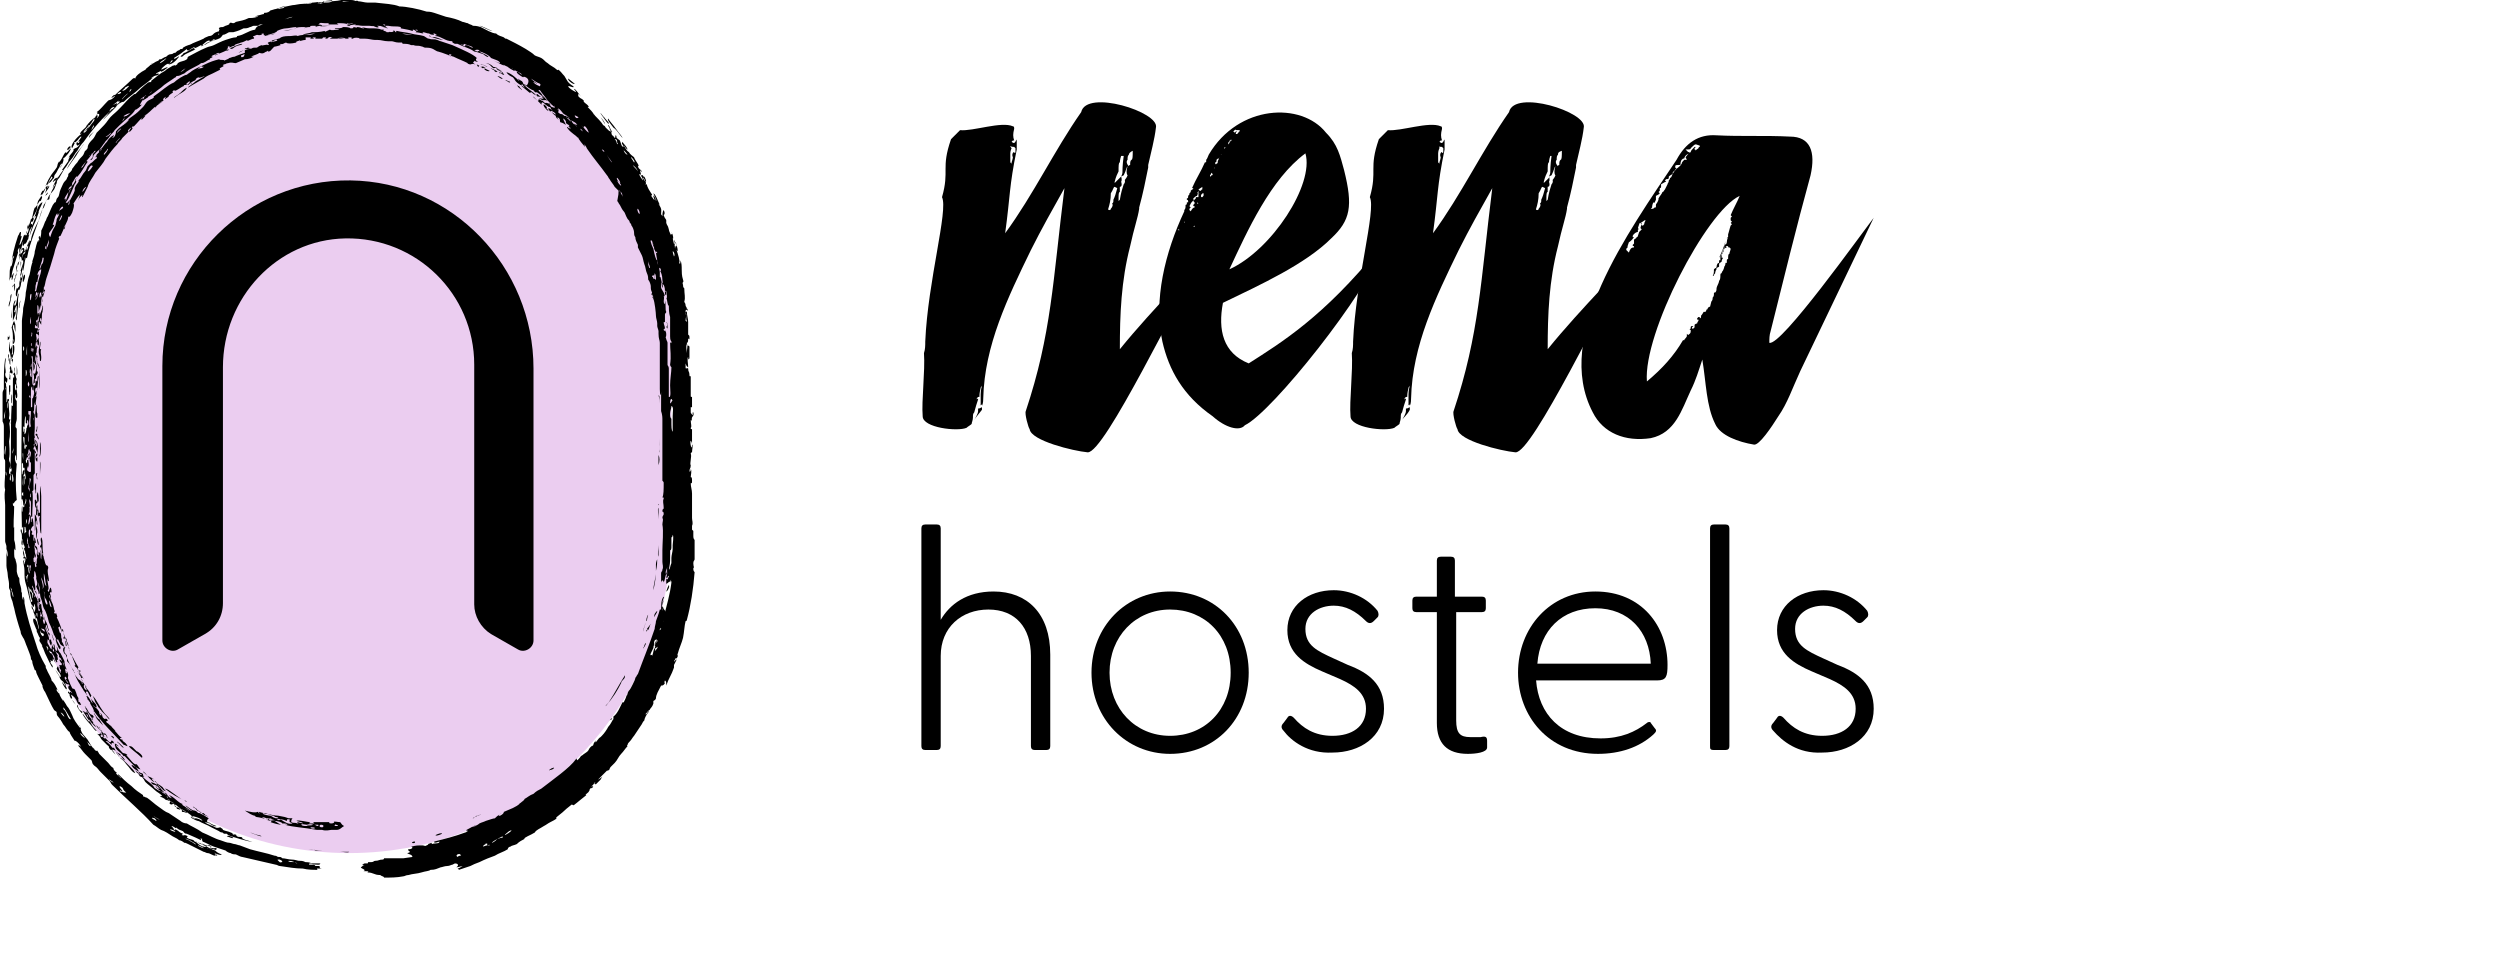 <?xml version="1.0" encoding="UTF-8"?> <svg xmlns="http://www.w3.org/2000/svg" xmlns:xlink="http://www.w3.org/1999/xlink" version="1.1" id="Layer_1" x="0px" y="0px" viewBox="0 0 194 74" style="enable-background:new 0 0 194 74;" xml:space="preserve"> <style type="text/css"> .st0{fill:#EBCDF0;} .st1{enable-background:new ;} </style> <path class="st0" d="M27.1,1.6c-13.8,0-25,11.2-25,25v14.6c0,13.8,11.2,25,25,25c13.8,0,25-11.2,25-25V26.6 C52,12.8,40.9,1.6,27.1,1.6z"></path> <g class="st1"> <path d="M81.5,50.8v7.1c0,0.2-0.1,0.3-0.3,0.3h-0.9c-0.2,0-0.3-0.1-0.3-0.3v-7c0-2.2-1.2-3.6-3.3-3.6c-2.1,0-3.7,1.4-3.7,3.6v7 c0,0.2-0.1,0.3-0.3,0.3h-0.9c-0.2,0-0.3-0.1-0.3-0.3V41c0-0.2,0.1-0.3,0.3-0.3h0.9c0.2,0,0.3,0.1,0.3,0.3v7.1 c0.7-1.2,2-2.2,4.1-2.2C79.7,45.9,81.5,47.6,81.5,50.8z"></path> <path d="M84.7,52.2c0-3.6,2.7-6.3,6.1-6.3c3.5,0,6.1,2.7,6.1,6.3c0,3.6-2.6,6.3-6.1,6.3C87.4,58.5,84.7,55.8,84.7,52.2z M95.5,52.2 c0-2.9-2-4.9-4.7-4.9c-2.7,0-4.7,2.1-4.7,4.9s2,4.9,4.7,4.9C93.5,57.1,95.5,55.1,95.5,52.2z"></path> <path d="M99.6,56.7c-0.2-0.2-0.2-0.4,0-0.6l0.3-0.4c0.1-0.2,0.3-0.2,0.5,0c0.7,0.8,1.6,1.4,3,1.4c1.5,0,2.6-0.7,2.6-2.1 c0-1.2-0.9-1.8-2-2.3l-1.4-0.6c-1.4-0.6-2.7-1.4-2.7-3.2c0-1.9,1.6-3.1,3.6-3.1c1.3,0,2.6,0.6,3.4,1.6c0.1,0.2,0.1,0.4,0,0.5 l-0.3,0.3c-0.2,0.2-0.4,0.2-0.6,0c-0.8-0.8-1.6-1.2-2.5-1.2c-1.1,0-2.2,0.6-2.2,1.8c0,1.3,0.9,1.7,2.2,2.3l1.1,0.5 c1.6,0.6,2.8,1.5,2.8,3.4c0,2.2-1.9,3.4-4,3.4C101.5,58.5,100.2,57.5,99.6,56.7z"></path> <path d="M111.5,56.1v-8.6h-1.6c-0.2,0-0.3-0.1-0.3-0.3v-0.6c0-0.2,0.1-0.3,0.3-0.3h1.6v-2.8c0-0.2,0.1-0.3,0.3-0.3h0.8 c0.2,0,0.3,0.1,0.3,0.3v2.8h2.1c0.2,0,0.3,0.1,0.3,0.3v0.6c0,0.2-0.1,0.3-0.3,0.3H113v8.4c0,1,0.3,1.3,1.1,1.3c0.2,0,0.6,0,0.8,0 c0.4-0.1,0.5,0,0.5,0.3V58c0,0.4-0.9,0.5-1.5,0.5C112.3,58.5,111.5,57.7,111.5,56.1z"></path> <path d="M117.8,52.2c0-3.5,2.5-6.3,6-6.3c3.6,0,5.6,2.7,5.6,5.7c0,0.9-0.1,1.2-0.8,1.2h-9.4c0.2,2.6,1.9,4.5,5,4.5 c1.6,0,2.7-0.5,3.6-1.2c0.1-0.1,0.3-0.1,0.3,0l0.3,0.4c0.2,0.2,0.1,0.3-0.1,0.5c-1.1,1-2.6,1.5-4.3,1.5 C120.2,58.5,117.8,55.6,117.8,52.2z M128.1,51.5c-0.1-2.5-1.7-4.3-4.3-4.3c-2.6,0-4.3,1.7-4.5,4.3H128.1z"></path> <path d="M132.7,57.9V41c0-0.2,0.1-0.3,0.3-0.3h0.9c0.2,0,0.3,0.1,0.3,0.3v16.9c0,0.2-0.1,0.3-0.3,0.3H133 C132.7,58.2,132.7,58.1,132.7,57.9z"></path> <path d="M137.6,56.7c-0.2-0.2-0.2-0.4,0-0.6l0.3-0.4c0.1-0.2,0.3-0.2,0.5,0c0.7,0.8,1.6,1.4,3,1.4c1.5,0,2.6-0.7,2.6-2.1 c0-1.2-0.9-1.8-2-2.3l-1.4-0.6c-1.4-0.6-2.7-1.4-2.7-3.2c0-1.9,1.6-3.1,3.6-3.1c1.3,0,2.6,0.6,3.4,1.6c0.1,0.2,0.1,0.4,0,0.5 l-0.3,0.3c-0.2,0.2-0.4,0.2-0.6,0c-0.8-0.8-1.6-1.2-2.5-1.2c-1.1,0-2.2,0.6-2.2,1.8c0,1.3,0.9,1.7,2.2,2.3l1.1,0.5 c1.6,0.6,2.8,1.5,2.8,3.4c0,2.2-1.9,3.4-4,3.4C139.5,58.5,138.3,57.5,137.6,56.7z"></path> </g> <path d="M73.8,10.8c0.1-0.1,0.7-0.7,0.7-0.7c1,0.1,3.2-0.7,4.1-0.3c0.1,0,0.1,0.1,0.1,0.2c-0.1,0.4-0.1,0.6,0,0.9h-0.1 c-0.1,0.1-0.1,0.1-0.1,0.1c0.1,0.1,0.2,0.1,0.2,0.1l0.1-0.1c0-0.1,0.1-0.1,0.1-0.2v0.8c-0.6,2.9-0.5,3.6-0.9,6.5 c2.2-3,3.8-6.4,5.9-9.4c0.4-1.8,6.1,0,5.8,1.2c-0.1,0.9-0.4,2-0.6,2.9v0.2c-0.2,1-0.4,2-0.7,3.1v0.1c-0.1,0.7-0.4,1.5-0.7,2.9 c-0.7,2.7-0.8,5.3-0.8,8c2.5-3.1,6.6-7.2,6.6-7.3c-2.1,3.4-7.8,15.4-9.1,15.3c-1.1-0.1-4.4-0.9-4.5-1.8c-0.1-0.1-0.4-1.2-0.3-1.4 c2-6,2.1-10.1,3-17.3c-0.9,1.6-1.8,3.2-2.6,4.8c-1.8,3.7-3.6,7.4-3.7,11.5c0,0.1,0,0.4-0.1,0.6v-0.1c0,0-0.1,0-0.2,0.1l0.1-0.1v-0.8 c0-0.4,0.1-0.6,0.1-0.7c0,0.1-0.1,0.1-0.1,0.2c-0.1,0.4-0.1,0.6-0.1,0.7h-0.1l-0.1,0.1V31c0.1-0.1,0.1-0.1,0.1,0V31 c-0.1,0.3-0.2,0.6-0.3,1c-0.1,0.1-0.1,0.2-0.1,0.4c0,0.2-0.1,0.4-0.1,0.5c-0.1,0.1-0.3,0.2-0.4,0.3c-0.7,0.3-3.4,0-3.4-0.9 c-0.1-1.2,0.2-3.5,0.1-4.9c0.1-0.3,0.1-0.6,0.1-0.9c0.2-4.7,1.8-10.2,1.3-11.2C73.7,13.2,73,13.1,73.8,10.8z M75.6,32.6 c0.1-0.2,0.3-0.5,0.3-0.7v-0.2c0.1,0,0.1,0,0.3-0.1v0.2C75.9,32.2,75.7,32.4,75.6,32.6z M78.5,11.5c-0.1,0.2-0.1,0.4-0.1,0.4v0.7 l0.1,0.1v-0.1c0.1-0.3,0.1-0.4,0.1-0.4c-0.1-0.2,0-0.4,0.1-0.4l0.1-0.1l-0.1,0.1c0,0.1,0.1,0.1,0.1,0v-0.3l-0.1-0.1 c-0.1,0-0.2,0-0.4-0.1C78.4,11.3,78.4,11.4,78.5,11.5z M86.5,14.5c-0.1,0-0.1,0.2-0.3,0.5c0,0.5-0.1,0.9-0.2,1.2 c0,0.1,0,0.1,0.1,0.1c0.1,0,0.1-0.1,0.1-0.1c0.1-0.1,0.2-0.3,0.1-0.4c0.1-0.1,0.1-0.1,0.1-0.3c0.1-0.2,0.2-0.5,0.3-0.9L86.5,14.5z M87,13.7c0.1-0.2,0.1-0.3,0.1-0.3c0-0.1,0-0.6,0.1-1.3H87c-0.1,0.3-0.1,0.5-0.1,0.5c-0.1,0-0.1,0.3-0.1,0.7 c-0.1,0.2-0.2,0.4-0.3,0.8v0.1c0.1-0.1,0.2-0.2,0.4-0.4L87,13.7c0.1,0.3,0,0.4,0,0.4c0.1,0.3,0,0.4-0.1,0.4v0.4 c-0.1,0-0.1,0.2-0.1,0.6v0.1l0.1-0.1c0.1-0.6,0.2-0.9,0.3-1.2c0.1-0.1,0.1-0.2,0.1-0.3c-0.1,0,0.1-0.1,0.2-0.4 c-0.1-0.1-0.1-0.4,0-0.7c-0.1,0.1-0.1,0.3-0.3,0.7L87,13.7z M87.6,12c-0.1,0.1-0.1,0.2-0.1,0.4c-0.1,0.1-0.1,0.3,0.1,0.5 c0,0,0-0.1,0.1-0.1c0-0.2,0-0.3,0.1-0.4c0.1,0,0.1-0.3,0.1-0.7C87.7,11.8,87.6,11.9,87.6,12z"></path> <path d="M94.1,32.3c-2.3-1.6-3.4-3.6-3.9-5.8c-0.7-3.2,0.2-6.9,1.7-10.1v-0.1c0.1-0.1,0.1-0.2,0.1-0.4c0.1,0,0.1-0.1,0.1-0.1v-0.1 h0.1v-0.1c0,0,0-0.1-0.1-0.1v-0.1c0.1,0,0.1-0.1,0.1-0.1v-0.1c0.1-0.1,0.1-0.1,0.1-0.2l0.1-0.1v-0.1c0.1-0.1,0.2-0.1,0.2-0.2h-0.1 c0.3-0.7,0.7-1.3,1-2c0.1,0,0.1,0,0.1-0.1v-0.1c0.1-0.1,0.1-0.2,0.2-0.4c2.3-3.9,7.2-4.1,9.1-1.7c0.9,0.9,1.1,1.8,1.4,2.9 c0.7,2.8,0.5,3.9-1,5.3c-2,2-5.5,3.6-8.4,5c-0.4,2.1,0,3.9,2,4.7c2.5-1.6,5.8-3.6,10.1-8.9c0-0.1,0.1,0,0.3-0.1 c-1.2,3.5-8.6,12.8-10.7,13.8C96.2,33.5,95.1,33.2,94.1,32.3z M91.4,17.8L91.4,17.8l0.1,0.1v-0.1H91.4z M91.4,18.1L91.4,18.1 L91.4,18.1L91.4,18.1z M91.9,17.3L91.9,17.3c0.1-0.1,0-0.1,0-0.1C91.9,17.2,91.9,17.2,91.9,17.3C91.9,17.2,91.9,17.3,91.9,17.3z M93,14.8L92.9,15L93,15c0,0,0,0.1-0.1,0.1v0.1c-0.1,0-0.2,0.1-0.3,0.2v0.1h0.1c-0.2,0.1-0.3,0.3-0.3,0.3L92.3,16 c0.1,0.1,0.1,0.1,0.1,0.1l-0.1,0.1v0.1l0.1,0.1c0.1-0.2,0.2-0.3,0.3-0.3V16c-0.1,0-0.1,0-0.1-0.1l0.1-0.1v-0.1l-0.1-0.1l0.1-0.1 c0.1-0.1,0.1-0.1,0.1-0.2H93v-0.2c0-0.1,0.1-0.1,0.1-0.1L93,15L93,14.8L93,14.8L93,14.8z M92.7,17.5L92.7,17.5l-0.1,0.1h0.1 L92.7,17.5h0.1H92.7z M92.9,15.7v0.1H93L92.9,15.7L92.9,15.7z M93.3,14.5L93,14.7c0.1,0.1,0.1,0.1,0.1,0.1h0.1 c0-0.1,0.1-0.1,0.1-0.1V14.5z M93.3,15c0,0.1-0.1,0.1-0.1,0.1v0.1c0,0.1,0,0.1,0.1,0.1c0.1-0.1,0.1-0.1,0.1-0.2V15L93.3,15z M93.5,14C93.5,14,93.5,14,93.5,14L93.5,14L93.5,14z M95.7,10.5L95.7,10.5L95.7,10.5c-0.1,0.2-0.2,0.3-0.2,0.4c0-0.1-0.1,0-0.1,0.1 c-0.1,0-0.1,0.1-0.1,0.4c-0.2,0-0.3,0-0.3,0.1c0.1,0.1,0.1,0.1,0.1,0.1c-0.1,0.1-0.1,0.1-0.1,0.2c-0.1,0-0.1,0.1-0.1,0.1 c-0.1,0.1-0.1,0.1-0.2,0.1V12h0.1v0.1c-0.1,0-0.1,0.1-0.2,0.1v0.1c-0.1,0-0.1,0-0.2,0.1v0.1c0,0.1-0.1,0.1-0.1,0.1v0.1l0.1,0.1 l-0.1,0.1c0,0.1-0.1,0.1-0.1,0.2v0.1c-0.1,0.1-0.1,0.2-0.2,0.2c0,0.1-0.1,0.2-0.1,0.2v0.1c0.1,0,0.1-0.1,0.1-0.1 c0.1,0,0.1,0,0.1-0.1l-0.1-0.1l0.2-0.2v-0.1c0.1-0.1,0.1-0.3,0.2-0.4c0.1,0,0.1-0.1,0.1-0.2l0.1-0.2c0-0.1,0-0.1,0.1-0.2l0.1-0.1 c0,0,0.1-0.1,0.1-0.2c0-0.1,0.1-0.1,0.2-0.4c0.1,0,0.1-0.1,0.3-0.3c0-0.1,0.1-0.1,0.1-0.2h0.1l-0.1-0.1c0.1-0.1,0.1-0.2,0.2-0.3 c0.1-0.1,0.1-0.2,0.2-0.3h0.1l-0.1,0.1v0.1h0.1l0.1-0.1c0-0.1,0.1-0.1,0.1-0.1v-0.1h-0.3c0-0.1-0.1,0-0.2,0.1 C96,10.4,95.9,10.4,95.7,10.5L95.7,10.5z M94.1,13.7L94.1,13.7L94.1,13.7L94.1,13.7L94.1,13.7z M101.3,11.9c-2.7,2-4.5,6-5.9,9 C98.7,19.4,102,14.3,101.3,11.9z"></path> <path d="M107,10.8c0.1-0.1,0.7-0.7,0.7-0.7c1,0.1,3.2-0.7,4.1-0.3c0.1,0,0.1,0.1,0.1,0.2c-0.1,0.4-0.1,0.6,0,0.9h-0.1 c-0.1,0.1-0.1,0.1-0.1,0.1c0.1,0.1,0.2,0.1,0.2,0.1l0.1-0.1c0-0.1,0.1-0.1,0.1-0.2v0.8c-0.6,2.9-0.5,3.6-0.9,6.5 c2.2-3,3.8-6.4,5.9-9.4c0.4-1.8,6.1,0,5.8,1.2c-0.1,0.9-0.4,2-0.6,2.9v0.2c-0.2,1-0.4,2-0.7,3.1v0.1c-0.1,0.7-0.4,1.5-0.7,2.9 c-0.7,2.7-0.8,5.3-0.8,8c2.5-3.1,6.6-7.2,6.6-7.3c-2.1,3.4-7.8,15.4-9.1,15.3c-1.1-0.1-4.4-0.9-4.5-1.8c-0.1-0.1-0.4-1.2-0.3-1.4 c2-6,2.1-10.1,3-17.3c-0.9,1.6-1.8,3.2-2.6,4.8c-1.8,3.7-3.6,7.4-3.7,11.5c0,0.1,0,0.4-0.1,0.6v-0.1c0,0-0.1,0-0.2,0.1l0.1-0.1v-0.8 c0-0.4,0.1-0.6,0.1-0.7c0,0.1-0.1,0.1-0.1,0.2c-0.1,0.4-0.1,0.6-0.1,0.7h-0.1l-0.1,0.1V31c0.1-0.1,0.1-0.1,0.1,0V31 c-0.1,0.3-0.2,0.6-0.3,1c-0.1,0.1-0.1,0.2-0.1,0.4c0,0.2-0.1,0.4-0.1,0.5c-0.1,0.1-0.3,0.2-0.4,0.3c-0.7,0.3-3.4,0-3.4-0.9 c-0.1-1.2,0.2-3.5,0.1-4.9c0.1-0.3,0.1-0.6,0.1-0.9c0.2-4.7,1.8-10.2,1.3-11.2C106.9,13.2,106.2,13.1,107,10.8z M108.8,32.6 c0.1-0.2,0.3-0.5,0.3-0.7v-0.2c0.1,0,0.1,0,0.3-0.1v0.2C109.2,32.2,108.9,32.4,108.8,32.6z M111.7,11.5c-0.1,0.2-0.1,0.4-0.1,0.4 v0.7l0.1,0.1v-0.1c0.1-0.3,0.1-0.4,0.1-0.4c-0.1-0.2,0-0.4,0.1-0.4l0.1-0.1l-0.1,0.1c0,0.1,0.1,0.1,0.1,0v-0.3l-0.1-0.1 c-0.1,0-0.2,0-0.4-0.1C111.7,11.3,111.7,11.4,111.7,11.5z M119.7,14.5c-0.1,0-0.1,0.2-0.3,0.5c0,0.5-0.1,0.9-0.2,1.2 c0,0.1,0,0.1,0.1,0.1c0.1,0,0.1-0.1,0.1-0.1c0.1-0.1,0.2-0.3,0.1-0.4c0.1-0.1,0.1-0.1,0.1-0.3c0.1-0.2,0.2-0.5,0.3-0.9L119.7,14.5z M120.2,13.7c0.1-0.2,0.1-0.3,0.1-0.3c0-0.1,0-0.6,0.1-1.3h-0.1c-0.1,0.3-0.1,0.5-0.1,0.5c-0.1,0-0.1,0.3-0.1,0.7 c-0.1,0.2-0.2,0.4-0.3,0.8v0.1c0.1-0.1,0.2-0.2,0.4-0.4L120.2,13.7c0.1,0.3,0,0.4,0,0.4c0.1,0.3,0,0.4-0.1,0.4v0.4 c-0.1,0-0.1,0.2-0.1,0.6v0.1l0.1-0.1c0.1-0.6,0.2-0.9,0.3-1.2c0.1-0.1,0.1-0.2,0.1-0.3c-0.1,0,0.1-0.1,0.2-0.4 c-0.1-0.1-0.1-0.4,0-0.7c-0.1,0.1-0.1,0.3-0.3,0.7L120.2,13.7z M120.9,12c-0.1,0.1-0.1,0.2-0.1,0.4c-0.1,0.1-0.1,0.3,0.1,0.5 c0,0,0-0.1,0.1-0.1c0-0.2,0-0.3,0.1-0.4c0.1,0,0.1-0.3,0.1-0.7C120.9,11.8,120.9,11.9,120.9,12z"></path> <path d="M133.2,10.5c1.9,0.1,3.8,0,5.7,0.1c1.6,0,2,1.2,1.6,3c-1.1,4-2.1,8.1-3.1,12.1c-0.1,0.3-0.1,0.6-0.1,0.9 c0.9,0.3,7.1-8.4,8.1-9.7l-5.7,11.9c-0.6,1.3-1,2.5-1.7,3.5c-0.5,0.8-1.5,2.3-1.9,2.2c-1.2-0.2-2.6-0.7-3-1.6c-0.7-1.4-0.7-3.2-1-5 c-0.3,0.9-0.5,1.6-0.9,2.4c-0.7,1.5-1.2,3.3-3.1,3.7c-2,0.3-3.7-0.4-4.5-2c-3.1-5.9,2.7-13.9,6.5-19.6 C130.8,11.1,131.8,10.4,133.2,10.5z M127.1,17.7L127.1,17.7c0.1,0.1,0.1,0.1,0,0.1V18c-0.1,0-0.3,0.1-0.4,0.3v0.1c0.1,0,0.1,0,0.1,0 c-0.2,0.3-0.4,0.4-0.4,0.4l-0.1,0.3c0,0.1,0,0.1,0,0.1l-0.1,0.1v0.1l0.1,0.1l0.1,0.1c0.1-0.3,0.2-0.4,0.4-0.4v-0.1 c-0.1,0-0.1,0-0.1-0.1l0.1-0.1v-0.1v-0.1v-0.1c0.1-0.1,0.2-0.1,0.2-0.2c0,0,0.1,0,0.1-0.1l0.1-0.3c0.1-0.1,0.1-0.1,0.1-0.1l0.1-0.1 l-0.1-0.1l0.1-0.4h-0.1c-0.1,0-0.1,0.1-0.1,0.1L127.1,17.7z M127.3,17.3c0.1,0.1,0.1,0.1,0.1,0.2h0.1c0.1-0.1,0.1-0.1,0.1-0.2 l0.1-0.2h-0.1C127.6,17.1,127.5,17.2,127.3,17.3z M127.8,29.6c1.2-1,2.1-2,2.8-3.2h0.1c0-0.1,0.1-0.1,0.2-0.3V26c0-0.1,0-0.1,0-0.1 L131,26c0.1-0.1,0.2-0.1,0.2-0.3v-0.1h-0.1c0.1-0.1,0.1-0.1,0.1-0.2c0-0.1,0.1-0.1,0.1-0.1h0.1l-0.1,0.1v0.1h0.1 c0.1-0.1,0.1-0.1,0.1-0.1c0,0,0-0.1,0-0.2c0.1-0.1,0.2-0.1,0.2-0.1c0-0.1,0.1-0.2,0.1-0.2v-0.1c-0.1,0-0.1,0-0.1,0v-0.1l0.1-0.1h0.1 v0.1c0.1,0,0.1-0.1,0.1-0.1v-0.1c0,0,0.1-0.1,0.2-0.3h0.1c0.1,0,0.1-0.1,0.1-0.1c0-0.1,0.1-0.1,0.1-0.1c0-0.1,0.1-0.2,0.2-0.2 l0.1-0.4c0.1-0.1,0.1-0.2,0.1-0.3c0.1-0.1,0.1-0.2,0.1-0.3c0-0.1,0-0.1,0.1-0.1c0.1-0.1,0.1-0.2,0.1-0.3c0-0.1,0.1-0.3,0.1-0.3 c0.1-0.2,0.1-0.3,0.1-0.3c0.1-0.1,0.1-0.3,0.1-0.4c0-0.1,0-0.2,0.1-0.2c0-0.1,0.1-0.2,0.1-0.2c0.1-0.2,0.1-0.3,0.1-0.3 c0.1-0.1,0.1-0.3,0.1-0.3h0.1v-0.2c0-0.1,0.1-0.1,0.1-0.1c0-0.2,0-0.4,0.1-0.4c0-0.1,0.1-0.3,0.1-0.4l-0.1-0.1c-0.1,0-0.1,0-0.1-0.1 h-0.1h-0.1l0.1,0.1c-0.1,0-0.2,0.1-0.3,0.3c0,0.1-0.1,0.3-0.1,0.3v0.2c0.1,0,0.1,0,0.1,0c0,0.1-0.1,0.1-0.1,0.3 c-0.1,0.1-0.2,0.1-0.2,0.2c0,0.1,0,0.1,0,0.2l-0.2,0.1c0,0.1,0,0.1,0,0.1c-0.1,0.1-0.1,0.2-0.2,0.2c0.1,0,0.1,0,0.1,0.1 c-0.1,0.1-0.1,0.1-0.1,0.2h-0.1c0.1-0.1,0.1-0.3,0.1-0.5c0.1-0.1,0.1-0.1,0.2-0.1c0-0.3,0.1-0.4,0.2-0.4v-0.1v-0.1h0.1v-0.1v-0.1 c0-0.1,0-0.2,0.1-0.2c0-0.1,0-0.2,0.1-0.2c0.1-0.2,0.1-0.3,0.1-0.3c0-0.2,0.1-0.4,0.1-0.4V19c0.1-0.1,0.1-0.2,0.1-0.2 c0-0.2,0.1-0.4,0.1-0.4c0-0.1,0-0.2,0-0.2c0.1-0.4,0.2-0.7,0.2-0.7c0.1-0.1,0.1-0.1,0.1-0.1l-0.1-0.1l0.1-0.1 c-0.1-0.1-0.1-0.1-0.1-0.1v-0.2l0.1-0.1l-0.1-0.1c0.2-0.5,0.5-1,0.7-1.5C132.4,16.4,127.5,25.9,127.8,29.6z M131,11.8 c0.1,0,0.1,0,0.1,0v0.1c-0.3,0.1-0.4,0.3-0.4,0.4c-0.1,0-0.1,0-0.2,0.1c0,0-0.1,0.1-0.1,0.4c-0.3,0-0.4,0-0.4,0.1v0.1 c0.1,0.1,0.1,0.1,0.1,0.1c-0.1,0-0.1,0.1-0.2,0.2c-0.1,0-0.1,0.1-0.1,0.2c-0.2,0.1-0.3,0.2-0.3,0.2v0.1c0,0.1-0.1,0.1-0.2,0.1 l-0.1,0.1l0.1,0.1c-0.1,0-0.2,0.1-0.4,0.2v0.1v0.1c0,0.1-0.1,0.1-0.1,0.1v0.1v0.1l-0.1,0.1l0.1,0.1c-0.1,0.1-0.1,0.1-0.3,0.2v0.1 c0,0,0,0,0,0.1v0.1c-0.1,0.2-0.1,0.3-0.2,0.2c-0.1,0.2-0.1,0.4-0.1,0.4l-0.1,0.1h0.1c0.1,0,0.1,0,0.2-0.1c0.1,0,0.1,0,0.1-0.1v-0.1 c0-0.1,0.1-0.1,0.2-0.4c0,0,0,0,0-0.1c0.1-0.2,0.3-0.4,0.3-0.5c0.1,0,0.1-0.1,0.2-0.2l0.2-0.4c0-0.1,0.1-0.1,0.1-0.3 c0,0,0.1-0.1,0.1-0.2c0.1,0,0.1-0.1,0.2-0.3c0,0,0.1-0.2,0.3-0.4c0.1-0.1,0.3-0.2,0.4-0.4c0-0.1,0.1-0.2,0.2-0.3h0.1h0.1l-0.1-0.2 c0.1-0.1,0.2-0.3,0.4-0.4c0-0.1,0.1-0.2,0.3-0.4c0.1,0,0.1,0,0.1,0l-0.1,0.1v0.1c0.1,0,0.1,0.1,0.1,0.1c0-0.1,0.1-0.1,0.2-0.2 c0-0.1,0.1-0.1,0.1-0.1v-0.1l-0.3-0.1c-0.1,0-0.2,0.1-0.4,0.3c0,0.1-0.1,0.1-0.4,0.1L131,11.8z M133.2,20.7c0,0.1,0,0.1,0,0.2 c-0.1,0.1-0.1,0.4-0.2,0.4C133,21.2,133.1,21,133.2,20.7z M133.3,20.3C133.3,20.3,133.3,20.3,133.3,20.3L133.3,20.3z M133.9,18.7 c-0.1,0.4-0.1,0.6-0.2,0.7c-0.1,0.3-0.2,0.5-0.3,0.6C133.6,19.6,133.8,19.1,133.9,18.7z M134.1,18.4c-0.1,0.1-0.1,0.1-0.1,0.1 C134,18.5,134,18.4,134.1,18.4z M134.3,17.7L134.3,17.7l-0.1,0.3c0,0.1,0,0.2-0.1,0.2C134.1,18.1,134.2,18,134.3,17.7z M134.6,16.9 l0.1,0.1c-0.1,0-0.1,0.1-0.1,0.1C134.6,17,134.6,16.9,134.6,16.9z"></path> <path d="M0.8,27.8c0,0.3,0,0.3,0,0.5C0.7,28.3,0.7,27.7,0.8,27.8 M0.6,26.4l0-0.3c0.1,0.2,0.1-0.1,0.1-0.1 C0.8,26.3,0.7,26.3,0.6,26.4 M1,26.3c0-0.4,0-0.5-0.1-0.9C1,25.2,1,25,1.1,24.9c0,0.1,0.1,0.2,0.1,0.4c0,0.2,0,0.4,0,0.5 c0-0.1-0.1-0.3-0.1-0.6c-0.1,0-0.1,0.1-0.1,0.3c0.1,0.1,0.3,1.1,0,1.2c0-0.2,0.1-0.3,0-0.4c-0.1,0.4,0,1-0.1,1.2l0.1,0 c0-0.3,0-0.4,0-0.7c0.2-0.2,0.1,0.8,0,0.8c0,0.2,0,0.4,0,0.7c0-0.1,0-0.3-0.1-0.3c0-0.2,0.1-0.1,0.1-0.2c0-0.1-0.1,0-0.1-0.2 c0,0,0,0.2,0,0.3c-0.1-0.1-0.1-0.5-0.1-0.8C0.9,27,1,26.7,1,26.3 M23.1,67C23,67,23,66.9,23,66.9C23.1,66.9,23.2,66.9,23.1,67 c-0.3-0.1-0.4-0.2-0.7-0.2c-0.1,0.1,0.3,0.1,0.5,0.1C22.9,67,23.1,67,23.1,67 M21.9,66.9c0-0.1,0-0.1-0.2-0.2c-0.2,0-0.2,0-0.1,0.1 C21.8,67,21.7,66.9,21.9,66.9 M13.2,64.4c0.2,0.1,0.4,0.2,0.4,0.1C13.4,64.4,13.2,64.3,13.2,64.4 M14.4,65.1 c0.2,0.1,0.3,0.1,0.4,0.2c0.1,0,0.4,0.3,0.4,0.2C15.1,65.4,14.4,65,14.4,65.1 M15.2,65.3c0,0.1,0.1,0.1,0.2,0.2 c0.1,0.1,0.2,0.1,0.3,0.2c0-0.1,0.2,0.1,0.3,0C15.7,65.5,15.5,65.5,15.2,65.3 M15.8,65.8l-0.4-0.2C15.2,65.6,15.9,65.9,15.8,65.8 M16.4,66c0.1,0.1,0.2,0.2,0.4,0.4c0.2,0-0.2-0.2-0.3-0.2c0,0,0,0,0,0L16.4,66c-0.1-0.1-0.2-0.1-0.3-0.2C16,65.8,16.3,65.9,16.4,66 M12.4,63.6c-0.2-0.1-0.4-0.2-0.5-0.3c0.1,0.1,0.1,0.1,0.1,0.1C12.3,63.6,12.4,63.6,12.4,63.6 M11.8,63.5c0.1,0.1,0.2,0.1,0.3,0.2 c0.1,0,0-0.1-0.1-0.2C11.9,63.5,11.8,63.4,11.8,63.5 M9.8,61.5c-0.4-0.3-0.1-0.3-0.5-0.5c-0.1,0.1,0.2,0.3,0.2,0.4 c0,0.1-0.2-0.2-0.2,0C9.6,61.5,9.6,61.5,9.8,61.5 M8.8,60.7l-0.3-0.2C8.3,60.4,8.8,60.8,8.8,60.7 M6.7,57.5c0.2,0.2,0.1,0.3,0.3,0.4 c0.1,0,0-0.1-0.1-0.2C6.8,57.6,6.7,57.5,6.7,57.5 M6.6,57.3c-0.1-0.2-0.3-0.4-0.4-0.4C6.4,57.2,6.5,57.2,6.6,57.3 M5.5,55.8 c-0.2-0.3-0.5-0.9-0.6-0.9C5,55.2,4.9,55,5,55.1C5.2,55.3,5.3,55.9,5.5,55.8 M5,55.6c-0.1-0.2-0.2-0.3-0.3-0.3 C4.8,55.4,4.9,55.6,5,55.6 M0.9,45.8c0.1,0-0.1-0.2-0.1-0.3L1,46.3C1.1,46.4,1,46,0.9,45.8 M0.6,43.2c0-0.2,0-0.4-0.1-0.6 C0.5,42.7,0.5,43.1,0.6,43.2 M1,37.4c0.1-0.1,0-0.7-0.1-0.6C1,36.9,0.9,37.4,1,37.4 M0.4,35.3c0-0.2,0.1-0.7,0-0.7 C0.4,34.9,0.3,35.1,0.4,35.3 M0.3,32.5c0.1,0,0.1-0.5,0.1-0.7C0.4,32,0.3,32.2,0.3,32.5 M0.6,31.7c0-0.2,0-0.4,0.1-0.6 C0.6,31.1,0.5,31.6,0.6,31.7C0.6,31.4,0.6,31.7,0.6,31.7 M1,35.2c0-0.2,0.1-0.3,0-0.5C1.1,34.9,0.9,35,1,35.2 M25,67.4 c0,0-0.2,0-0.4,0c0,0.1,0.1,0.1,0,0.1c-0.3,0-0.7,0-1.1-0.1c-0.6,0-1.1-0.1-1.8-0.2c-0.1,0-0.2-0.1-0.3-0.1 c-0.4-0.1-0.9-0.2-1.3-0.3c-0.4-0.1-0.9-0.2-1.3-0.3c-0.1,0-0.3-0.1-0.5-0.2c-0.1,0-0.3,0-0.4-0.1c-0.1,0-0.3-0.1-0.4-0.2 c-0.3-0.1-0.6-0.2-0.9-0.3c-0.3-0.1-0.6-0.3-0.9-0.4c0.1,0-0.1-0.1,0-0.2c-0.3-0.1,0,0.1-0.1,0.1c-0.6-0.3-0.9-0.4-1.1-0.5 c-0.2,0-0.2-0.1-0.3-0.2c-0.2-0.1-0.4-0.1-0.5-0.3c0,0.2-0.2-0.1-0.4-0.1c0.1,0.1,0.2,0.2,0.2,0.3c0.2,0,0-0.1,0.2,0 c0.2,0.1,0.2,0.2,0.5,0.3l-0.1,0.1c0.3,0.1,0.1-0.1,0.5,0.1c0,0-0.1,0-0.1,0.1c0.3,0.2,0.5,0.1,0.6,0.3c0.2,0.1,0.5,0.1,0.9,0.3 c-0.1,0-0.3-0.1-0.5-0.2c0.1,0.1,0.2,0.1,0.3,0.2c0.2,0.1-0.1-0.1-0.1-0.1c0.1,0,0.1,0.1,0.3,0.1c0.1,0,0.2-0.1,0.4,0.1 c0.1,0.1-0.2-0.1-0.3-0.1c-0.1,0,0,0.1-0.2,0c0.3,0.2,0.5,0.3,0.8,0.4c0.1-0.1-0.3-0.1-0.4-0.2c-0.1-0.1,0.3,0.1,0.4,0 c0.3,0.1,0,0.1,0,0.2c0.1,0.1,0.2,0.2,0.5,0.3c0,0.1-0.4,0-0.5-0.1c-0.2-0.1,0.2,0.1,0,0.2c-0.2,0-0.4-0.2-0.6-0.2 c-0.1,0-0.2-0.1-0.3-0.1c-0.4-0.2-0.8-0.4-1.2-0.6c-0.2-0.1-0.2-0.1-0.3-0.1c-0.1-0.1-0.3-0.2-0.4-0.2c-0.1-0.1-0.3-0.2-0.5-0.3 c-0.3-0.2-0.6-0.4-0.9-0.5c-0.2-0.1-0.4-0.3-0.6-0.4C11,63,9.8,62,8.7,60.9c-0.1-0.1-0.1-0.2-0.2-0.3c-0.2-0.2-0.4-0.4-0.7-0.7 c-0.2-0.2-0.2-0.3-0.5-0.5c-0.2-0.2-0.1-0.2-0.2-0.4c-0.2-0.2-0.3-0.3-0.5-0.5c-0.2-0.2-0.3-0.4-0.5-0.6c-0.1-0.1,0.1-0.1,0.2,0.1 c-0.1-0.3-0.5-0.6-0.5-0.5c-0.2-0.3-0.4-0.6-0.4-0.7c-0.2-0.1-0.3-0.4-0.5-0.6c-0.1-0.2-0.3-0.5-0.4-0.6c-0.1-0.1-0.1-0.2-0.1-0.3 c0-0.1-0.1-0.1-0.2-0.2c-0.2-0.3-0.5-1-0.7-1.4c-0.1-0.1-0.2-0.4-0.2-0.4c0-0.1,0-0.1,0-0.1c-0.1-0.2-0.2-0.4-0.3-0.6 c-0.1-0.2-0.2-0.4-0.2-0.5c0-0.1-0.1-0.1-0.1-0.1c-0.1-0.3-0.2-0.5-0.2-0.7c-0.1-0.2-0.1-0.1-0.1-0.2c0-0.2-0.2-0.6-0.3-0.9 C2,50,1.9,49.6,1.8,49.5c-0.1-0.2-0.2-0.3-0.2-0.5c-0.2-0.6-0.4-1.3-0.5-1.8c-0.1-0.3-0.1-0.5-0.2-0.7c-0.1-0.2-0.1-0.5-0.1-0.6 c0-0.1-0.1-0.2-0.1-0.3c0-0.1,0-0.2,0-0.3c0-0.2-0.1-0.5-0.1-0.7c0-0.2-0.1-0.5-0.1-0.7c0-0.2,0-0.5,0-0.8c0-0.1,0-0.2,0-0.3 c0-0.2,0-0.3,0-0.4c0-0.1-0.1-0.3-0.1-0.4c0,0,0-0.2,0-0.3c0-0.2,0-0.2,0-0.4c0-0.7,0-1.3,0-1.9c0-0.1,0-0.1,0-0.2 c0-0.3-0.1-0.7,0-1.2c-0.1-0.3,0-0.8,0-1.4c0.1,0,0,0.3,0.1,0.3c0-0.2,0-0.3-0.1-0.3c0-0.2,0-0.5,0-0.8c0-0.2-0.1-0.1-0.1-0.3 c0-0.8,0-1.6,0-2.3c0-0.2,0-0.3-0.1-0.5c0-0.5,0-1.1,0-1.6c0-0.2,0-0.3,0-0.5c0-0.2,0-0.2,0.1-0.4c0-0.2,0-0.3,0-0.4 c0-0.6,0-1.3,0.1-2c0.1,0,0,0.3,0,0.6c0,0.2,0.1,0.5,0,0.6c0,0.3,0.1,0.2,0.1,0.5c0,0-0.1,0.1-0.1,0.2c0.1,0,0.1,0.3,0,0.5 c0.1,0.1,0-0.3,0.1-0.2c0,0.6,0,0.8,0,1.2c0.1,0.1,0-0.4,0.2-0.2c-0.1,0.6,0.1,1,0,1.4c0,0.2,0,0.2,0.1,0.1c0,0.2-0.1,0.3,0,0.3 c0,0.2-0.1-0.1-0.1-0.1c0.1,0.6,0.1,1,0,1.6c0,0,0-0.1,0-0.2c0,0.3,0.1,1.1,0,1.5c0,0.3,0.1,0.2,0.1,0.5c0,0.1-0.1,0.3-0.1,0.5 c0,0.1,0,0.2,0.1,0.2c0,0.2-0.1,0.4,0,0.5c0.1-0.1,0-0.5,0-0.7c0.1,0,0.1,0,0.1-0.2c0-0.1,0-0.1,0-0.2c0,0.1,0,0.2-0.1,0.2 c0.1-2.1,0-2.9,0.1-4.9c0-0.1,0,0,0.1,0c0-0.5,0-1,0-1.4C1,29.8,1,29.8,1,29.7c0-0.2,0-0.5,0.1-0.4c0-0.2,0-0.3-0.1-0.2 c0-0.1,0.1-0.1,0.1-0.2c0.1,0,0.1,0.4,0.2,0.5c-0.1,0.3,0,0.3,0,0.7c-0.1,0.1,0-0.3-0.1-0.3c-0.1,0.2,0,0.7,0.1,0.4 c0,0.3,0.1,0.5,0,0.7c-0.1,0-0.1-0.1-0.1-0.3c-0.1,0.1,0,0.5,0.1,0.5c0,0.4,0,0.9,0,1.4c0,0.2-0.1,0.3-0.1,0.6 c0,0.1,0.1,0.1,0.1,0.2c0,0.8,0,1.8,0,2.4c-0.1,0.1,0-0.3-0.1-0.4c-0.1,0.3,0,0.6,0.1,0.7c-0.1,1-0.1,1.8,0,2.8C1,39,1.1,39.2,1,39 c0,0.3,0,0.2,0.1,0.3c0,0.7-0.1,1.4,0,2c0,0.3,0,0.7,0,1c0,0.3,0,0.5,0,0.7c0,0.1,0,0.3,0.1,0.4c0,0.1,0,0.2,0,0.3 c0,0.1,0.1,0.8,0.2,1c0,0.1,0.1,0.1,0.1,0.2c0,0.2,0,0.3,0.1,0.6c0.1,0.3,0,0.4,0.1,0.5c0,0.3,0,0.3,0.1,0.6c0,0,0-0.2,0-0.3 c0.1,0.1,0.1,0.3,0.1,0.5c0.2,1.1,0.5,2,0.9,3.2c0.1,0.4,0.4,1.1,0.7,1.6c0.1,0.1,0,0.2,0.1,0.3c0.1,0.3,0.4,0.7,0.4,0.9 c0,0,0.2,0.2,0.3,0.4c0.1,0.2,0.2,0.4,0.3,0.5c0,0-0.1-0.2-0.2-0.2c-0.1,0,0.2,0.4,0.2,0.3c0,0.1,0.1,0.3,0.3,0.6c0,0,0-0.1-0.1-0.2 c0.1,0.1,0.3,0.4,0.4,0.6c0.2,0.2,0.3,0.5,0.4,0.7c0.1,0.3,0.3,0.6,0.7,1.1c0-0.1-0.2-0.4-0.1-0.3C6.3,57,6.5,57,6.8,57.4 C7,57.7,7.1,58,7.4,58.2c0,0-0.1-0.1-0.2-0.2c0.1,0.2,0.4,0.4,0.3,0.2c0.1,0.1,0.2,0.3,0.2,0.3c0.2,0.2,0.4,0.4,0.7,0.7 c0.1,0.1,0.2,0.3,0.4,0.4C8.8,59.8,9,59.9,9.1,60c-0.3-0.1,0.2,0.3,0.3,0.4c0-0.1-0.4-0.3-0.2-0.3c0.3,0.3,0.6,0.6,1,0.9 c0.3,0.3,0.6,0.5,0.9,0.7c0,0,0,0.1,0,0.1c0.1,0,0.2,0.1,0.3,0.1c0.3,0.2,0.6,0.5,0.9,0.7c0.3,0.2,0.5,0.4,0.8,0.5 c0.3,0.2,0.6,0.4,0.9,0.6c0.1,0.1,0.3,0.2,0.5,0.2c0.3,0.2,0.8,0.4,1.2,0.7c0.5,0.2,1,0.5,1.4,0.6c0.3,0.1,0.5,0.2,0.7,0.2 c0.1,0,0.3,0.1,0.4,0.1c0.1,0,0.3,0.1,0.4,0.1c0.3,0.1,0.5,0.2,0.8,0.3c0.7,0.2,1.3,0.3,1.9,0.5c0.2,0,0.2,0.1,0.3,0.1 c0.2,0,0.2,0,0.3,0.1c0.2,0,0.5,0.1,0.7,0.1c0.3,0,0.5,0.1,0.6,0.1c0.2,0,0.3,0,0.5,0.1c0.1,0,0.3,0,0.5,0.1c0.1,0,0.2,0,0.3,0 c0.1,0,0.2,0,0.4,0c0,0-0.1,0-0.1,0.1c-0.2,0-0.5,0-0.7-0.1c-0.2,0-0.1,0.1-0.1,0.1c0.2,0,0.1,0,0.3,0c0.2,0,0.1,0.1,0.2,0.1 c0.1,0,0.2,0,0.3,0C24.8,67.3,24.8,67.4,25,67.4 M0.8,27.6c0-0.2-0.1-0.4-0.1-0.4c0-0.3,0-0.6,0.1-0.7c-0.1,0.2,0,0.6,0,0.7 c0,0,0-0.1,0-0.2C0.8,27.1,0.8,27.4,0.8,27.6 M23.9,65.9c0.2,0,0.7,0.1,1.1,0.1c-0.1,0-0.3,0-0.5,0C24.3,65.9,24,65.9,23.9,65.9 M0.7,27.5c0,0.3-0.1,0.2,0,0.5C0.6,28,0.6,27.4,0.7,27.5 M2.9,15.9c0-0.4,0.2-0.4,0.4-0.9c-0.2,0.3-0.2,0.1,0-0.2 c0.1,0.1,0.2-0.3,0.4-0.4c0,0.1-0.1,0.4,0.1,0c0.1,0.1-0.2,0.4-0.3,0.6c0-0.1,0.2-0.4,0-0.4c0,0.1,0,0.1,0,0.1 c-0.1,0.2-0.2,0.4-0.3,0.5c-0.1,0.1,0.2-0.1,0,0.3C3.1,15.8,3.2,15.3,2.9,15.9 M1,24.9c0,0,0-0.3,0-0.3C1,24.5,1,24.2,1,24 c0-0.3,0.1-0.7,0.2-0.7c0,0.2-0.1,0.2-0.1,0.4l0.1,0c0.1-0.2,0.1-0.5,0.2-0.9c0.1-0.1,0,0.3,0,0.4c0,0.1,0,0.3,0,0.4 c0,0.4-0.1,0.9-0.1,1.2c-0.1,0.2,0-0.1-0.1-0.1c0.1-0.1,0.1-0.7,0.1-1c-0.1,0.1-0.1,0.2-0.2,0.5c0.1,0.1,0.1,0,0.1-0.2 C1.3,24.3,1.1,24.6,1,24.9 M2.1,17.9c0,0,0,0.2,0,0.2c0.1,0,0.1-0.3,0.2-0.5c0,0-0.1,0.1-0.1,0.2C2.1,17.7,2.2,17.4,2.1,17.9 c0-0.2,0-0.3,0.1-0.5c0-0.1,0,0.2,0,0.2c0,0,0.2-0.5,0.2-0.6c0.1,0,0,0.1,0,0.3c0,0.3-0.1,0.7-0.3,1.2c0-0.1,0-0.1,0-0.1 c0,0.2,0.1,0.2-0.1,0.5c-0.1,0-0.1,0-0.2,0.2c-0.1-0.1,0-0.2,0-0.4c0-0.2,0.1-0.3,0.2-0.5c0.1,0,0,0.2,0.1,0 C2.1,18.1,2,18.1,2.1,17.9 M1,20.1c0,0,0.1-0.2,0.1-0.2c-0.1-0.1-0.2,0.3-0.2,0.6C0.8,21,1,20.4,1,20.1 M0.7,21.8 c0.1-0.4,0-0.7,0.1-1c0-0.2,0.1-0.1,0.1-0.3c0-0.5,0.2-1.3,0.5-2.2c0.1-0.1,0.1-0.3,0.2-0.3c0.1,0-0.1,0.5,0.1,0.3 c-0.1,0.3-0.1,0.4-0.2,0.7c0.1,0,0.1-0.1,0.2-0.3c0.1-0.2,0.1-0.4,0.2-0.5c0,0,0,0.1,0.1,0.1c-0.3,0.4-0.3,1-0.5,1.6 c-0.1,0,0-0.1,0-0.3c0-0.2,0-0.3,0-0.4c-0.2,0.3-0.1,0.3-0.1,0.4c-0.1,0.3-0.2,0.7-0.3,1c-0.1,0.3-0.2,0.6-0.2,0.9 C0.8,21.5,0.8,21.6,0.7,21.8 M2.4,17.1c0.2-0.4,0.1-0.5,0.3-1c0,0.1,0.1-0.1,0.2-0.2c0,0.1,0,0.3-0.1,0.5c-0.1,0.2-0.2,0.4-0.3,0.5 c0.1,0,0.1-0.1,0.1,0.1c0.1-0.2,0.2-0.5,0.3-0.8c0.1-0.3,0.3-0.5,0.4-0.5C3.2,16,3.1,16.1,3,16.4c0,0.1,0,0.3,0,0.1 c-0.1,0.3-0.2,0.6-0.4,1c-0.1,0.3-0.3,0.7-0.3,0.9c0-0.2,0.1-0.6,0.2-0.8c0-0.1-0.2,0.3-0.2,0.3c-0.2,0.3,0.1-0.3,0.1-0.5 c0.1-0.1,0.1,0.1,0.1,0.1c0.1-0.3,0.2-0.5,0.3-0.7c-0.1-0.1-0.2,0.2-0.2,0.3c0,0,0-0.1,0-0.1c0,0.1-0.1,0.3-0.2,0.2 C2.5,17.2,2.4,17.2,2.4,17.1 M1.1,21.9c0-0.1,0-0.3,0.1-0.4c0-0.1,0-0.1,0-0.1c0-0.1,0.1-0.1,0.1-0.3c0-0.1-0.1-0.3,0-0.5 c0.1-0.1,0,0.2,0,0.4c0.1,0,0.1,0.2,0.1,0C1.4,21,1.3,21,1.3,21.1c0,0.1,0,0,0,0.1C1.3,21.3,1.2,21.5,1.1,21.9 C1.2,21.8,1.1,21.8,1.1,21.9 M0.7,23.8c-0.1-0.1,0.1-0.5,0.1-0.6c0-0.2,0-0.3,0.1-0.4C0.9,23,0.8,23.5,0.7,23.8 M0.9,21.7 c0-0.3,0.1-0.5,0.2-0.5C1,21.3,1,21.8,0.9,21.7 M0.9,24.7c-0.1-0.1,0-0.4,0-0.7C0.9,24,0.9,24.4,0.9,24.7 M1.1,22.6 c0-0.1,0-0.4,0-0.5c0,0-0.1,0.1-0.1,0.2c-0.1-0.2,0.1-0.1,0.1-0.3C1.2,22,1.2,22.4,1.1,22.6 M37.2,2c0.2,0,0.7,0.3,1,0.4 C38,2.4,37.5,2.1,37.2,2 M50.2,48.2c-0.1,0,0-0.4,0.1-0.5C50.3,47.7,50.2,48,50.2,48.2 M50.9,44.3c0-0.1,0-0.3,0-0.5 c0-0.2,0.1-0.4,0.1-0.4C51,43.6,51,43.9,50.9,44.3 M47,54.8c0-0.1,0.2-0.2,0.3-0.4c0.4-0.6,0.8-1.4,1.2-2c0,0.1,0,0.2-0.1,0.3 c-0.1,0.1-0.2,0.2-0.2,0.3C47.9,53.6,47.6,54.1,47,54.8 M49.9,49.1c0-0.3,0.1-0.4,0.2-0.8C50.1,48.4,49.9,48.9,49.9,49.1 M51.2,35.1 c-0.1,0,0-0.9,0-1.1C51.2,34.2,51.1,34.8,51.2,35.1 M51.2,31.3c0-0.1,0-0.4-0.1-0.6C51.2,30.6,51.2,31.1,51.2,31.3 M51.1,36.1 c0-0.2,0-0.6,0-0.8C51.2,35.5,51.2,35.8,51.1,36.1 M51.1,43.2c-0.1-0.2,0-0.6,0-0.9c0-0.4,0-0.7,0-1c0-0.3,0-0.7,0-1 c0-0.3-0.1-0.8,0-0.9c0,0.3,0,0.7,0,1c0,0.3,0,0.7,0,1c0,0.3,0,0.5,0,0.8C51.1,42.6,51.1,42.9,51.1,43.2 M47.3,10 c0.1,0-0.2-0.3-0.1-0.3c0.2,0.2,0.1,0.3,0.3,0.5C47.5,10.3,47.4,10.2,47.3,10 M46.6,9.1c0.2,0.2,0.4,0.5,0.3,0.5 C46.9,9.5,46.6,9.1,46.6,9.1 M44.6,6.9c0.3,0.3,0.3,0.4,0.5,0.6c0,0,0,0-0.1-0.1c-0.1-0.1-0.1-0.1-0.2-0.2C44.6,7,44.5,6.9,44.6,6.9 M46.6,8.8c0-0.1,0.3,0.4,0.3,0.3c0,0.1,0.5,0.5,0.3,0.5C47,9.4,46.9,9.2,46.6,8.8 M50,13.7c0.1,0.2,0.2,0.4,0.1,0.4 C50,13.9,49.9,13.8,50,13.7 M53.5,29.4c0.1-0.3,0,0.6,0.1,0.8c0,0,0,0.1,0,0.2C53.5,30.3,53.6,29.6,53.5,29.4 M47.2,9.2 c0.1,0.2,0.4,0.5,0.6,0.8c0.2,0.3,0.5,0.6,0.5,0.7c-0.2-0.2-0.4-0.6-0.7-0.8C47.3,9.5,47.1,9.3,47.2,9.2 M50.1,54.5 c0,0-0.1,0.4-0.2,0.5c-0.1,0.1-0.3,0.4-0.3,0.3C49.9,55,49.9,54.9,50.1,54.5 M44.1,6.1l0.5,0.4C44.5,6.6,44,6.2,44.1,6.1 M51.1,39.2 c0-0.5,0-1.1,0-1.7c0,0.4,0,1,0,1.6C51.2,39.2,51.1,39.2,51.1,39.2 M3,46.1c0-0.3-0.1-0.3-0.2-0.6C3,45.3,2.8,45,2.8,44.8 c0,0,0.1,0.1,0.1,0.1c0,0.2,0.1,0.5,0.1,0.6C3,45.6,3.2,46.1,3,46.1 M5.2,53.6c-0.2-0.3-0.3-0.4-0.4-0.7C4.9,53,5,53.2,5.2,53.4 C5.1,53.5,5.1,53.5,5.2,53.6 M5.9,54.7c-0.1-0.1-0.2-0.2-0.3-0.4C5.7,54.4,5.8,54.6,5.9,54.7 M4.7,52.7c-0.1-0.3-0.3-0.5-0.4-0.7 C4.4,52.1,4.8,52.7,4.7,52.7 M1.2,37c0,0.5,0,1,0,1.4c-0.1-0.8,0-1.5,0-2.6C1.2,35.6,1.2,36.6,1.2,37 M1.3,44.5 c-0.1-0.2-0.1-0.8-0.1-1.1c0,0.1,0.1,0.3,0.1,0.5C1.3,44.1,1.3,44.3,1.3,44.5 M4.6,52.2c-0.1-0.1-0.1-0.1-0.2-0.3 c0-0.1,0.1-0.2,0.1-0.2C4.6,52,4.7,52.2,4.6,52.2 M1.2,42.7C1,42.6,1.1,42,1.1,41.6c0-0.2-0.1-0.6,0-0.7c0,0.3,0,0.6,0,1 C1.2,42.2,1.2,42.5,1.2,42.7 M23,2.2c-0.2,0.1-0.6,0.1-1,0.2C22.2,2.4,22.7,2.3,23,2.2 M34.4,3.1c-0.2,0-0.9-0.2-1.1-0.3 c0-0.1,0.1,0,0.2,0.1C33.7,2.8,34.1,3,34.4,3.1 M4.2,49.7c-0.1,0-0.1-0.3-0.2-0.5C4.1,49.3,4.1,49.5,4.2,49.7 M51.7,25 c0.1,0,0.1,0.2,0.1,0.5c0,0-0.1-0.1-0.1-0.2c0,0,0,0,0,0.1C51.8,25.3,51.8,25.1,51.7,25 M6.5,10.3c0.1,0,0.2-0.1,0.3-0.3 C7,9.8,7.1,9.6,7.2,9.5c0,0,0.2-0.2,0.1-0.3C7,9.7,6.9,9.8,6.5,10.3 M6.5,10.3c0.1-0.1,0.2-0.2,0.3-0.3C6.9,9.8,7,9.7,6.9,9.7 C6.8,9.9,6.4,10.2,6.5,10.3 M7.5,9.2C7.6,9.1,7.7,9,7.7,8.9c0-0.1-0.2-0.1-0.2,0.1C7.7,8.8,7.5,9.2,7.5,9.2 M7.3,9.7 C7.2,9.8,7.1,10,7.1,10.1C7.2,9.9,7.3,9.9,7.3,9.7L7.3,9.7z M9.5,7.7c0.2-0.3,0.7-0.6,0.7-0.8C10,7,10.1,7.1,10,7.2 C9.8,7.3,9.4,7.7,9.5,7.7 M9.1,7.3c0.1,0,0.2,0,0.3-0.1C9.4,7.2,9.4,7,9.1,7.3 M9.8,6.9c0,0,0.1-0.1,0.2-0.2c0-0.1-0.1,0-0.3,0.1 c0,0,0,0.1-0.2,0.2C9.5,7.1,9.7,7,9.8,6.9 M12.4,4.9c0.1,0,0.5-0.3,0.5-0.4C12.7,4.7,12.5,4.7,12.4,4.9 M15.7,3.5 c0.1,0,0.3,0,0.3-0.1c-0.2,0,0.2-0.1,0.3-0.2C16.2,3,15.8,3.4,15.7,3.5 M16.2,3.3c0.2-0.1,0.4-0.2,0.5-0.2c0,0-0.1-0.1-0.2,0 C16.6,3.1,16.3,3.2,16.2,3.3 M21.6,0.7c0.3-0.1,0.4,0,0.5-0.2C21.9,0.5,21.6,0.6,21.6,0.7 M22.1,1.5c0.2-0.1,0.5-0.1,0.6-0.2 C22.3,1.4,22.3,1.4,22.1,1.5 M23.7,0.3c0.1,0,0.5,0,0.5-0.1C23.9,0.3,23.8,0.2,23.7,0.3 M24.9,0.3c0,0,0.2,0,0.2,0 c-0.2,0-0.2-0.1-0.4-0.1C24.5,0.3,24.8,0.2,24.9,0.3 M25.1,0.2c0.4,0,0.5,0,0.7-0.1c-0.1,0-0.1,0,0-0.1C25.5,0.1,25.2,0,25.1,0.2 M35.7,3.4c0.2,0.1,0.3,0.2,0.4,0.2c0,0,0-0.1,0-0.1c0.3,0,0.4,0.2,0.6,0.2c0-0.1-0.5-0.2-0.7-0.3c0,0,0,0.1-0.1,0.1 C36,3.5,35.7,3.4,35.7,3.4C35.1,3.2,35.5,3.3,35.7,3.4 M36.8,3.9C36.9,3.9,36.9,4,37.1,4c0-0.1,0.1,0,0.1-0.1 C37,3.8,36.9,3.9,36.8,3.9 M41.2,6.1C41.2,6.1,41.3,6.2,41.2,6.1c0.2,0.2,0.5,0.4,0.5,0.4c-0.1,0-0.3-0.2-0.3-0.1 c0.2,0.2,0.3,0.2,0.5,0.3c0-0.1,0.1-0.1,0-0.2C41.6,6.4,41.4,6.2,41.2,6.1 M44.6,9c0.1,0.2,0.2,0.2,0.3,0.1C44.7,9,44.6,8.9,44.6,9 M45.1,9.7c0.3,0.3,0.4,0.5,0.6,0.6c-0.1-0.2-0.1-0.3-0.3-0.5c-0.1,0-0.1,0-0.1,0.1C45.2,9.8,45.1,9.7,45.1,9.7 M47.7,10.8 c0.2,0.2,0.1,0.2,0.2,0.4c0,0,0.1-0.1,0-0.1C47.9,10.8,47.8,10.8,47.7,10.8 M46.7,11.6c0.2,0.3,0.2,0.1,0.3,0.3 c0.1,0.1,0.4,0.7,0.5,0.7c-0.2-0.3-0.4-0.5-0.4-0.6c0,0,0.2,0.2,0.1,0.1c-0.1,0-0.2-0.2-0.3-0.3C46.9,11.7,46.8,11.6,46.7,11.6 M48.4,11.7c0.1,0.2,0.2,0.3,0.3,0.3C48.6,11.9,48.4,11.6,48.4,11.7 M49.2,12.6c0.1,0,0-0.2-0.2-0.4C48.9,12.2,49.1,12.4,49.2,12.6 M49.1,12.8c0.1,0.2,0.3,0.3,0.4,0.5C49.4,13,49.2,12.9,49.1,12.8 M47.9,13.8c-0.1,0,0,0.2,0.2,0.4C48.2,14.2,48,13.9,47.9,13.8 M47.9,14c0,0.1,0.2,0.4,0.3,0.4C48.2,14.3,48,14.1,47.9,14 M48,14.7c0.1,0.2,0.3,0.4,0.3,0.6c0-0.1,0-0.3-0.1-0.4c0,0,0,0.1,0,0.1 C48.1,14.8,48,14.7,48,14.7 M49.6,16.6c0.1,0,0-0.3-0.1-0.4C49.4,16.2,49.5,16.5,49.6,16.6 M51,20.2c0,0.3,0.1,0.4,0.2,0.6 c-0.1-0.1,0,0.3,0,0.3c0,0.2,0,0.2,0,0.4c0.1-0.1,0.1,0.4,0.2,0.5c0,0.1,0.1,0.4,0,0.3c-0.1-0.3,0-0.3-0.1-0.4c0,0.1,0,0.3,0,0.4 c0,0.1,0.1,0.2,0.2,0.4c0.1,0.2,0.1,0.3,0,0.3c0,0,0-0.1,0,0c0.1,0.1-0.1,0.5,0.1,0.6c0-0.1,0-0.3,0-0.3c0.1,0.4,0,0.7,0.1,0.9 c0,0.1-0.1,0.1-0.1,0.2c0,0.1,0,0.5,0,0.6l-0.1,0c0,0.2,0.1,0.3,0.1,0.5c0,0-0.1,0-0.1,0.1c0.1,0.2,0.1,0,0.1-0.1 c0,0.3,0.1,0.1,0.1,0.5c0,0.2-0.1,0.1,0,0.3c0,0.1,0.1,0.2,0.1,0.3c0,0.5,0,1.1,0,1.7c0,0.1,0.1,0.1,0.1,0.3c0,0.9,0,1.3,0,2.2 c0.2,0.1,0.1-0.6,0.1-0.9c0-0.5,0.1-1,0.1-1.4c0,0-0.1-0.1-0.1-0.2c0.1-0.7,0-1.1,0-1.7c0.1-0.1,0.1,0.2,0.1-0.1 c-0.1-0.1-0.1-0.3-0.1-0.4c0-0.3,0-0.6,0-0.9c0-0.3,0-0.5,0-0.6c-0.1-0.3-0.1-0.7-0.1-0.9c-0.1,0.1-0.1-0.4-0.2-0.6 c0.1,0,0.1,0.2,0.1,0.2c-0.1-0.3,0-0.4-0.1-0.7c-0.1-0.1-0.1,0,0,0.1c0,0.1,0,0.2,0,0.2c-0.1,0-0.1-0.1-0.1-0.3c0-0.1,0-0.3-0.1-0.5 c0,0-0.1,0-0.1-0.2c0.1,0.1,0,0,0-0.2c0-0.3-0.1-0.6-0.2-0.7c0,0,0.1,0,0.1,0.1c0-0.3-0.1-0.3-0.2-0.4c-0.1-0.5-0.2-1-0.2-1.1 c0,0,0.1,0.1,0.1,0c-0.1-0.1-0.1-0.1-0.2-0.2c-0.1-0.2,0-0.4-0.1-0.5c0.1,0.3,0.2,0.6,0.2,0.7c-0.1-0.1-0.1-0.4-0.2-0.5 c-0.1-0.3,0-0.1-0.1-0.4c-0.2-0.2-0.1,0.2,0.1,0.6C50.8,19.8,50.9,20.2,51,20.2 M52.2,19.5c0,0.1,0.1,0.4,0.1,0.4 C52.4,19.8,52.3,19.5,52.2,19.5 M53.2,24.3c0.1,0.3,0,0.3,0,0.6c0.1,0,0.1,0.2,0.1,0C53.2,24.8,53.3,24.3,53.2,24.3 M53.3,26.7 c-0.1,0.2,0,0.5,0,0.7C53.3,27,53.4,26.8,53.3,26.7 M52,31.3c0.1,0,0.1-0.2,0.2-0.2c0,0.1,0,0.2,0,0.2C52.2,30.9,52,30.8,52,31.3 M50.8,21.2c0,0.2-0.1,0.2,0,0.4c0.1,0.2,0.1,0.1,0.1,0C50.9,21.5,50.9,21.3,50.8,21.2 M50.8,21.6c0-0.3-0.2-0.3-0.2-0.1 C50.7,21.4,50.7,21.8,50.8,21.6 M50.3,20.3c0,0.2,0,0.3,0.1,0.5c0.1,0,0-0.1,0-0.2C50.3,20.4,50.3,20.2,50.3,20.3 M52.1,31.5 c0,0.2-0.1,0.4-0.1,0.6c0,0.2,0,0.3,0.1,0.4c0,0.1,0,0.1,0,0.1c0,0.1,0,0.1,0,0.1c0,0.4,0,0.7,0.1,0.8c0-0.3,0-0.8,0-1.2 C52.2,31.9,52.3,31.6,52.1,31.5 M52.2,41.5c0,0.2-0.1,0.2-0.1,0.2c0,0.3,0,0.6,0,0.8c0,0,0,0.2-0.1,0.2c0,0.2,0,0.5,0,0.8 c0,0.3-0.1,0.6-0.1,0.8c0.1-0.1,0,0.5,0,0.2c0-0.2,0-0.2,0-0.3c0.1,0,0.1-0.3,0.2-0.5c0-0.1,0-0.2,0-0.4c0-0.2,0.1-0.5,0.1-0.7 c0-0.1,0-0.1,0-0.3C52.2,42.2,52.3,41.6,52.2,41.5 M51.7,44.6c0.1,0,0.1-0.5,0.1-0.6C51.7,44.2,51.6,44.4,51.7,44.6 M51.9,45.4 c-0.1,0.2-0.1,0.2-0.2,0.5C51.8,45.9,52,45.5,51.9,45.4 M51.5,46.4c-0.1,0.2-0.2,0.8-0.1,0.7C51.4,46.9,51.6,46.2,51.5,46.4 M47.3,55.9L47.3,55.9l0.2-0.1C47.5,55.7,47.5,55.7,47.3,55.9 M42.6,59.8c0.1-0.1,0.2,0,0.4-0.2C43,59.5,42.6,59.7,42.6,59.8 M39.5,64.5c-0.1,0.1-0.4,0.3-0.3,0.3C39.6,64.6,39.9,64.3,39.5,64.5 M38.6,65.1c-0.2,0.1-0.5,0.3-0.4,0.3 C38.4,65.3,38.5,65.2,38.6,65.1c0.1,0,0.2-0.1,0.4-0.1C39.1,64.8,38.8,65,38.6,65.1 M37.3,63.2c-0.2,0.1-0.7,0.3-0.6,0.3 c0.1,0,0.1-0.1,0.3-0.2c0,0,0,0,0.2,0C37,63.3,37.4,63.2,37.3,63.2 M38,65.6c0-0.1-0.1,0-0.2,0c0-0.1,0.1-0.2-0.2-0.1 c0,0,0.1,0,0.1,0c-0.2,0.1-0.2,0.1-0.2,0.2C37.7,65.6,37.8,65.6,38,65.6 M35.8,66.4c-0.1,0,0-0.2-0.3-0.1c-0.1,0.1-0.1,0.1,0,0.2 C35.6,66.4,35.7,66.4,35.8,66.4 M34.3,64.7c0-0.1-0.3,0-0.5,0.1C33.8,64.9,34.1,64.8,34.3,64.7 M32.2,65.3c-0.3,0-0.3,0.2,0,0.1 L32.2,65.3z M49.9,50.3c0,0.1,0.3-0.4,0.2-0.4C50,50,50,50.2,49.9,50.3 M50.2,49c0-0.1,0.1-0.2,0.1-0.1c0.1-0.2,0.1-0.3,0.2-0.5 c0,0-0.2,0.3-0.3,0.4c0,0,0.1,0,0,0.1C50.2,48.8,50.1,49,50.2,49 M50.8,47.9c0-0.2,0.2-0.3,0.2-0.5C50.9,47.5,50.7,47.7,50.8,47.9 M44.3,9.4C44.3,9.4,44.3,9.3,44.3,9.4c-0.2-0.3-0.2-0.2-0.4-0.3C44.1,9.2,44.3,9.5,44.3,9.4 M43,8.2c0,0.1-0.2-0.1-0.4-0.2 c0.1,0.1,0,0.1,0.2,0.3C42.9,8.3,43.2,8.5,43,8.2 M14.4,5.3C14.2,5.4,14,5.6,14,5.6C14.2,5.5,14.2,5.5,14.4,5.3L14.4,5.3z M10.1,8.8 c-0.1,0-0.2,0-0.5,0.2c0,0.1,0.1,0,0.2,0c0,0-0.1,0.1,0,0L10.1,8.8z M9.7,9.1C9.5,9.3,9.5,9.4,9.5,9.4C9.6,9.3,9.6,9.3,9.7,9.1 L9.7,9.1z M8.6,10.3C8.6,10.3,8.6,10.4,8.6,10.3c-0.2,0.2-0.2,0.2-0.4,0.3C8.3,10.7,8.7,10.3,8.6,10.3 M6,13.7 c-0.1-0.1-0.3,0.4-0.4,0.5c0,0.1,0,0.2-0.1,0.3c0-0.1-0.1,0-0.2,0.2c0,0.1,0.2-0.2,0.2-0.1c-0.2,0.3-0.1,0.3-0.2,0.5 c0.1-0.2,0.2-0.5,0.3-0.7C5.8,14.2,5.9,13.9,6,13.7 M5.1,15.6c0.1-0.3,0.2-0.5,0.2-0.7C5.2,15.1,5,15.3,5,15.5 C5.1,15.3,5.1,15.5,5.1,15.6 M6.4,14.9c0.2-0.2,0.3-0.5,0.5-0.6c0-0.1-0.1,0.1-0.2,0.2C6.6,14.5,6.4,14.7,6.4,14.9 M6.8,13.3 c0.1,0,0.2-0.1,0.4-0.4C7.1,12.7,6.9,13,6.8,13.3 M8.1,12c0.2-0.2,0.4-0.6,0.2-0.4C8.4,11.6,7.9,12,8.1,12 M9,11.1 c0.1-0.2,0.3-0.3,0.3-0.4C9.2,10.8,8.9,11.1,9,11.1 M9.1,10.3c0.1-0.1,0.2-0.2,0.3-0.3C9.4,9.9,9,10.3,9.1,10.3 M11,9.3 c0.2-0.2,0.3-0.3,0.3-0.4C11.1,9.1,10.9,9.2,11,9.3 M14.6,6.6c0.2-0.2,0.2-0.1,0.3-0.1c0-0.1-0.2,0-0.3,0c0,0,0.2-0.1,0.1-0.2 C14.3,6.6,14.5,6.5,14.6,6.6 M15.3,5.4c0.3-0.2,0.2,0,0.5-0.2c0-0.1-0.3,0.1-0.1-0.1C15.5,5.2,15.4,5.3,15.3,5.4 M18.9,4.4 c0.1-0.1,0-0.1,0.1-0.2c-0.1,0-0.2,0.1-0.3,0.1C18.7,4.4,18.7,4.5,18.9,4.4 M26.2,3c0.2-0.1,0.4,0,0.6,0C26.8,2.9,26.2,2.9,26.2,3 M27.4,3c0.2,0,0.3,0,0.5,0C27.9,2.9,27.4,2.9,27.4,3 M31.2,2.6c0.3,0.1,0.5,0.1,0.8,0.1C31.9,2.7,31.4,2.6,31.2,2.6 M34.8,4.3 c0.1,0,0.2,0.1,0.2,0.1c-0.3-0.1,0.3-0.1-0.1-0.2C34.9,4.2,34.9,4.2,34.8,4.3 M4.6,16.4C4.6,16.3,4.6,16.4,4.6,16.4 c0.1-0.2,0.2-0.1,0.3-0.3C4.9,15.9,4.6,16.2,4.6,16.4 M4.6,16.5c-0.2,0.5-0.1-0.1-0.2,0.1c-0.2,0.3-0.2,0.6-0.3,0.8 c0,0.2,0.1-0.1,0.1,0.1c-0.1,0.2-0.2,0.3-0.4,0.6c0,0.1,0,0.2,0.1,0.3C4,18.1,4.1,17.8,4,18.1c0.1-0.3,0.2-0.4,0.3-0.6 c0-0.1,0.1-0.3,0.1-0.5C4.5,16.8,4.6,16.7,4.6,16.5 M4.8,16.7c-0.1,0.1-0.1,0.2-0.2,0.4C4.6,17.3,4.9,16.7,4.8,16.7 M5.1,17.4 C5,17.6,4.9,17.6,5,17.8C5.1,17.6,5,17.6,5.1,17.4L5.1,17.4z M3.8,18.6c-0.1,0.3-0.2,0.5-0.2,0.7c-0.1,0,0-0.2,0-0.3 c0,0.1-0.1,0.2-0.1,0.1l0,0.2c0,0,0.1,0,0.1,0.1c-0.1,0.1-0.1,0.4-0.2,0.6l-0.1,0c0,0.3-0.3,0.8-0.2,0.9c0.1-0.3,0.2-0.6,0.2-0.4 c0.1-0.3,0.1-0.6,0.1-0.7c0.1-0.2,0.2-0.5,0.3-0.7C3.8,18.9,3.8,18.7,3.8,18.6 M3.2,20.9c-0.1,0-0.3,0.2-0.3,0.5 c0-0.1,0.1-0.1,0.1-0.1c0,0.1-0.1,0.4-0.1,0.6c-0.1-0.1-0.1,0.1-0.1,0.1c-0.1,0.3,0,0.3-0.1,0.6c0.1,0,0.1,0,0.1,0L3,21.7 C3.1,21.4,3.2,21.1,3.2,20.9 M3.5,22.5c0,0-0.1-0.1-0.1,0.1c0.1,0,0,0.2-0.1,0.2c0,0,0-0.2,0-0.2c0,0.2-0.1,0.4-0.1,0.6 c0,0.2,0,0.4-0.1,0.6C3.1,24,3,24.1,3,24.3c0-0.3,0-0.7-0.1-0.6c0,0.1,0,0.3,0,0.4c0,0.2,0,0.3,0,0.4c0,0,0-0.3,0.1-0.2 c0,0.1,0.1,0.3,0,0.4c0-0.1,0-0.2,0-0.2c0,0.1-0.1,0.3-0.1,0.4c0-0.1-0.1-0.1-0.1,0.1c0.1-0.1,0,0.3,0.1,0.2c0-0.2,0-0.3,0.1-0.3 l0.2,0.3l0-0.3c-0.1-0.1-0.1,0.3-0.1,0.1c0-0.1,0-0.4,0.1-0.3c0,0,0,0.2,0,0.2c0.1-0.2,0-0.5,0.1-0.7c0-0.2,0.1-0.4,0-0.5 c0,0.4-0.2,0.5-0.2,0.8C3,24,3.2,23.8,3.2,23.7c0-0.2,0-0.6,0.1-0.7c0.1,0-0.1,0.5,0,0.4C3.3,23,3.4,22.9,3.5,22.5 M3.1,23.1 C3.1,23,3.1,23,3.1,23.1c0.1-0.2,0.1-0.3,0.1-0.4C3.1,22.6,3,23,3.1,23.1 M2.9,25.2c-0.1,0.4-0.1-0.3-0.2,0.2 C2.8,25.6,3,25.4,2.9,25.2 M3.1,25.5c-0.1,0.1-0.2,0-0.2,0.3C3,25.8,3,25.6,3.1,25.5 M2.8,26.4c0,0.3-0.1,0.4,0,0.6 c0-0.3,0.1-0.2,0.1,0C2.9,26.8,2.8,26.5,2.8,26.4 M2.8,27.4c0,0.3-0.1,0.3-0.1,0.7C2.8,28,2.8,27.6,2.8,27.4 M2.4,22.8 c-0.1,0.1-0.1,0.5,0,0.5C2.4,23.1,2.5,22.8,2.4,22.8 M2.7,23.5c-0.1-0.1,0,0.3-0.1,0.5c0,0.2-0.1,0.6,0,0.7c0-0.2,0-0.4,0.1-0.6 C2.6,23.8,2.7,23.6,2.7,23.5 M2.4,24.6c-0.1,0.3-0.1,0.6,0.1,0.6c0,0,0.1-0.3,0-0.3c0,0.1,0,0.1,0,0.1C2.5,24.7,2.5,24.7,2.4,24.6 M2.5,25.3c0,0.1-0.1,0.1-0.1,0.3l0.1,0C2.5,25.5,2.5,25.3,2.5,25.3 M2.1,26.8c0,0.2-0.1,0.6,0,0.8C2.1,27.4,2.1,27,2.1,26.8 M1.8,26.9c0,0.2,0,0.1,0,0.3C1.9,27.3,1.9,26.8,1.8,26.9 M2,28.7c0,0.1,0,0.5,0,0.5C2.1,29.1,2.1,28.7,2,28.7 M2.2,29.6 C2.2,29.6,2.2,29.7,2.2,29.6c-0.1,0.3,0,0.3,0,0.4C2.3,29.9,2.3,29.8,2.2,29.6 M2.2,31.9c0,0.4,0,0.2,0.1,0.3c0,0.3-0.1,0.7,0,1 c0-0.1,0.1-0.1,0.1-0.1c-0.1-0.4,0-0.7,0-1.2L2.2,31.9z M2.1,33.2c0,0,0-0.1,0-0.1c0-0.1,0.1-0.1,0.1-0.2c0-0.1,0-0.3-0.1-0.3 c0,0.1,0,0.5,0,0.5c0-0.4-0.1-0.2-0.1-0.3c0-0.1,0-0.3,0-0.5c-0.1,0-0.1,0.7-0.1,0.9c0,0,0-0.1-0.1-0.1c0,0.3,0,0.2,0,0.4 c0.1,0.1,0-0.4,0.1-0.2l0,0.4C2.1,33.6,2,33.1,2.1,33.2C2.1,33.1,2.1,33.1,2.1,33.2C2.1,33.3,2.1,33.2,2.1,33.2 M2.2,33.5 c0,0.2,0,0.5,0,0.8C2.3,34.2,2.2,33.7,2.2,33.5 M2,34.2c0,0.1,0,0.3-0.1,0.4l0-0.6c0-0.1-0.1-0.1-0.1-0.1c0,0.5,0.1,0.5,0.1,0.9 c0.1,0.1,0.1-0.1,0.1-0.2L2,34.8l0-0.2c0,0,0.1,0.2,0.1-0.1C1.9,34.8,2,34.2,2,34.2 M2.2,35.1c-0.1,0.3-0.1,0.1,0,0.4 C2,35.4,2.1,35.7,2,35.7c0,0.2,0.1,0.3,0.1,0.2c0,0,0-0.1,0-0.2l0.1,0c0,0.2,0,0.5,0,0.6c0.1-0.2,0-0.4,0-0.6 c0.1-0.2,0.1-0.5,0.1-0.8C2.2,34.8,2.2,35,2.2,35.1 M2.3,35c0,0.2-0.1,0.2-0.1,0.3c0,0.2,0.1-0.1,0.1,0.1c0,0,0,0.1,0,0.2 c-0.1,0-0.1-0.2-0.1,0c0,0.1,0,0.3,0,0.3c0,0,0-0.1,0,0c0,0.4-0.1,0.3-0.1,0.6c0.1,0,0.1,0.2,0.3,0.1c0-0.3,0-0.4,0-0.7 c0,0-0.1,0-0.1-0.2c0-0.3,0.1-0.2,0.1-0.6C2.4,35.2,2.4,35,2.3,35 M1.9,36.3l-0.1,0c0,0,0-0.6-0.1-0.3c0,0.3,0,0.6,0,0.8 c0.1,0.1,0-0.4,0.2-0.3c0,0.2,0,0.2,0,0.3c-0.1-0.1-0.2,0.8-0.1,0.9c0-0.3,0-0.6,0-0.7C2,36.8,1.9,37.2,2,37.2 C2,36.8,1.9,36.7,1.9,36.3 M1.9,37.3c0-0.8-0.1,0.3,0,0.3C1.9,37.5,1.9,37.5,1.9,37.3 M2.3,37.1c0,0.4,0,0.5,0,0.8 c-0.1,0-0.1-0.2-0.1-0.3c-0.1,0.3,0.1,0.4,0.1,0.6c0-0.4,0-0.7,0.1-1C2.4,37.3,2.4,37.1,2.3,37.1 M1.8,38.2c-0.1,0-0.1,0.1-0.1,0.2 c0,0,0.1,0.1,0.1,0.1L1.8,38.2z M2.3,38.5c0-0.1,0-0.2,0-0.2c0,0.3,0.1,0.3,0.1,0.3l0-0.3C2.3,38.3,2.4,38.5,2.3,38.5 M1.8,35.7 c0-0.2,0-0.2,0-0.5C1.7,35,1.8,35.7,1.8,35.7 M1.7,38.7c-0.1,0.2,0,0.7,0,1c0.1,0.1,0-0.5,0.1-0.4c0,0.1,0.1,0.1,0.1-0.1 c0,0-0.1,0.1-0.1-0.1C1.8,39.1,1.8,38.8,1.7,38.7 M2,38.7c0,0.2-0.1,0.4-0.1,0.5C2,39.1,2.1,38.8,2,38.7 M2.3,39.1 c0,0.2-0.1,0.7,0,0.7C2.3,39.6,2.3,39.1,2.3,39.1 M2.3,40c0,0.2-0.1,0.3-0.1,0.7C2.3,40.7,2.4,40.2,2.3,40 M2.1,40.3 C2,40.2,2,41,2,40.8C2,40.5,2.1,40.7,2.1,40.3 M2.4,41c0,0.3,0.1,0.1,0.1,0.3c0,0.1-0.1,0.1,0,0.2l0.1,0c0-0.3,0-0.4,0-0.7 C2.4,40.9,2.4,41.2,2.4,41 M2.3,41.7c0-0.1,0.1-0.8,0-0.6C2.2,41.1,2.2,41.6,2.3,41.7 M1.9,41.4C2,41.3,2.1,41.2,2.1,41 c0,0.1,0,0.2-0.1,0.2c0-0.1,0-0.4-0.1-0.3C1.9,41.1,1.9,41.3,1.9,41.4c0,0.2,0,0.7,0,0.4L1.9,41.4z M2.1,41.7c0,0.1,0,0.3,0,0.5 c0.1,0.1,0-0.3,0.1-0.2c0,0.3,0,0.3,0,0.5c0.1,0.1,0,0,0.1,0C2.2,42.3,2.2,41.9,2.1,41.7C2.2,42.2,2.1,41.8,2.1,41.7 M1.9,42.7 c-0.1-0.3,0.1-0.1,0-0.3c0-0.1-0.1-0.1-0.1-0.3c-0.1-0.1,0,0.3-0.1,0.2c0-0.3,0.1-0.4,0-0.5c0,0.2-0.1,0.3,0,0.5 c0,0.3,0.2,0.5,0.2,0.9c0,0,0.1,0,0.1,0.1C2.1,43.6,2,43,2,43C1.9,42.9,2,42.7,1.9,42.7C2,42.7,1.9,42.8,1.9,42.7 M1.9,43.3 c0,0.1-0.1,0.4,0,0.5c0-0.1,0-0.1,0-0.1C2,43.5,2,43.3,1.9,43.3 M2.1,43.8c0,0.4,0.1,0.1,0.1,0.2c0,0.2,0,0.5,0.1,0.5 c0-0.3-0.1-0.5-0.1-0.7C2.2,44,2.1,43.8,2.1,43.8 M2.4,44.3c-0.1-0.2,0-0.2,0-0.4C2.2,43.7,2.3,44.3,2.4,44.3 M2,44.7 c0.1,0.3,0.2,0.6,0.2,0.8c0,0.3,0.1,0.7,0.2,1.2c0.1,0,0.1,0,0.1-0.1c-0.1-0.1-0.1-0.5-0.2-0.6c0,0.2,0.1,0.3,0.1,0.4 c-0.1-0.2-0.1-0.5-0.1-0.7c0.1,0.4,0.1,0.1,0.2,0.4c0,0.2,0,0.2,0,0.3c0.1,0,0-0.3,0.1-0.3c0,0,0.1,0.4,0.1,0.2 c-0.1-0.3-0.2-0.2-0.3-0.6c-0.1,0.2-0.1-0.1-0.2-0.2c0,0.2-0.1,0-0.1-0.2c0.1,0,0-0.6,0.1-0.7l-0.1,0c0,0.2,0.1,0.5,0,0.5 C2.1,45,2.1,44.6,2,44.7 M2.5,45.6c0.1-0.1,0.1,0.7,0.2,0.4c0,0.3,0.1,0.3,0.2,0.5c0,0.3,0,0.6,0.1,0.9l0.1,0 c-0.1-0.4-0.1-0.6,0-0.4c-0.1-0.4-0.2-0.7-0.3-1.1C2.6,45.9,2.5,45.1,2.5,45.6 M2.7,47.5c0-0.2,0.1-0.2,0-0.6 c-0.1-0.1,0,0.2-0.1,0.2c0,0-0.1-0.2-0.1-0.1c0,0-0.1,0,0,0.3C2.7,47.2,2.6,47.4,2.7,47.5 M3.1,47.5c0.1,0.2,0,0.3,0,0.3 c0,0.1,0.1,0.3,0.1,0.3c-0.1-0.3-0.1-0.4,0.1-0.2C3.3,47.8,3.1,47.4,3.1,47.5 M3.3,47.5c-0.1,0,0.1,0.4,0.1,0.6 c-0.1-0.1-0.1,0,0,0.3C3.6,48.5,3.4,47.7,3.3,47.5 M2.9,47.6C2.9,47.6,2.8,47.6,2.9,47.6c-0.1-0.1-0.1,0.1,0,0.3 C2.9,47.9,2.9,47.9,2.9,47.6 M3.4,44.5c0,0.4,0,0.8,0.2,1C3.5,45.1,3.5,44.7,3.4,44.5 M3.2,44.8c0,0.3,0.2,0.6,0.1,0.9 C3.5,45.5,3.3,45,3.2,44.8 M3.4,45.9c0.1,0.4,0,0.7,0.2,1c0.2,0.1,0-0.4-0.1-0.5C3.4,46.1,3.5,46,3.4,45.9 M3.8,46.6 c0,0.1,0.1,0.6,0.2,0.5C4,47.1,3.9,46.6,3.8,46.6 M4,48.3c0.1,0.2,0.1,0.4,0.2,0.4C4,48.5,4.1,48.5,4,48.3L4,48.3z M3.5,48.6 c0,0.3,0.2,0.5,0.3,0.9c0,0,0,0.1,0,0.2c0,0-0.1-0.1-0.1-0.1c0,0.2-0.1,0.2,0.1,0.5c0.1,0.2,0.1,0.2,0.2,0.3C4,50.2,4.1,50,4,49.7 c-0.1,0,0,0.1,0,0.2c0,0.1,0,0.3-0.1,0.1c-0.1-0.2-0.1-0.4,0-0.4C3.8,49.2,3.6,48.9,3.5,48.6 M3.7,50.2c0,0-0.1-0.1-0.1,0 c0.1,0.1,0.1,0.2,0.1,0.3C3.7,50.4,3.8,50.4,3.7,50.2 M4.1,50.5c0,0,0.1,0.1,0.1,0.1c0-0.1,0-0.2-0.1-0.3 C4.1,50.3,4.1,50.3,4.1,50.5 M4,50.6c-0.1,0-0.3-0.3-0.1,0.1c0.1-0.1,0.1,0.1,0.2,0.2C4,50.8,4.1,50.7,4,50.6 M3.4,49.2 c-0.1-0.1-0.2,0-0.3-0.3C3.1,49.2,3.4,49.6,3.4,49.2 M3.5,49l-0.1-0.2c-0.1,0.1-0.1-0.1-0.2,0C3.4,49,3.4,49,3.5,49 M5,52.6 c0.1,0.2,0.3,0.5,0.3,0.4c-0.1-0.2-0.1-0.1-0.2-0.3c0.1,0,0.1,0,0-0.2L5,52.6z M4.5,13.7c-0.1,0.2-0.2,0-0.4,0.4 c0,0.1,0.1-0.1,0.2-0.1C4.3,14.1,4.5,13.7,4.5,13.7 M1.9,19.7L2,19.5c-0.1,0.1-0.2,0-0.3,0.5C1.7,20.1,1.8,19.6,1.9,19.7 M1.5,19.7 c0.1,0,0.2,0,0.3-0.3l-0.2-0.1L1.5,19.7z M5.6,11.5c-0.2-0.2,0.3-0.8,0.7-1.1c0.1-0.1,0,0-0.1,0c0.1-0.3,0.4-0.4,0.5-0.6 c0.1-0.1,0-0.1,0,0c0.1-0.2,0.5-0.6,0.7-0.7C7.4,9,7.7,8.7,7.5,8.7c0.3-0.2,0.5-0.5,0.9-0.9c0.2-0.1,0.2,0,0.5-0.3 c0.1-0.2-0.4,0.3-0.2,0c0.1-0.1,0.2-0.2,0.2-0.1C9.3,7,9.9,6.5,10.2,6.2c0.1-0.1,0.2-0.2,0.3-0.1c0-0.2,0.4-0.5,0.8-0.7 c0-0.1,0.4-0.3,0.5-0.5c0.1,0-0.1,0.1-0.2,0.2c0.2-0.1,0.4-0.3,0.7-0.4c0.1-0.1,0-0.1,0,0c0-0.1,0.1-0.1,0.2-0.1 c0,0,0.3-0.2,0.4-0.2c0.1-0.1,0.2-0.2,0.4-0.2c0,0,0.1,0,0.2-0.1c0.1,0,0.1,0,0.1,0c0.1-0.1,0.2-0.2,0.3-0.2 c0.1-0.1,0.1-0.1,0.2-0.1c0.1,0,0.1-0.1,0.1-0.1c0.3-0.2,0.5-0.2,0.7-0.3c0,0-0.1,0-0.2,0.1c0.3-0.2,0.7-0.3,1.1-0.5 c0.1-0.1,0.2-0.1,0.4-0.2c0,0,0.2,0,0.3-0.1c0.1-0.1,0,0,0.1-0.1c0.1-0.1,0.4-0.2,0.6-0.2c0,0.1-0.1,0.1-0.3,0.2 c0.3-0.1-0.1,0.1,0.1,0.1C17,2.4,17,2.4,17,2.3c0.2-0.1-0.1,0,0-0.1c0-0.1,0.2-0.1,0.3-0.1c0,0,0.2-0.1,0.2-0.1c0,0,0.4-0.1,0.3-0.2 c0.2-0.1,0.1,0,0.3,0c0.1,0,0.2-0.1,0.2-0.1c0.4-0.1,0.6-0.1,1-0.3c0.2,0,0.4,0,0.7-0.1c0-0.1-0.1,0-0.2,0c0.1-0.1,0.3-0.1,0.6-0.2 c0.2,0,0-0.1,0.1-0.1c0.3,0,0.4-0.1,0.5-0.2c0.1,0,0.3-0.1,0.4-0.1c0.3-0.1,0.8-0.2,1.3-0.3c0.2,0,0.5-0.1,0.8-0.1 c0.3,0,0.5-0.1,0.8-0.1c0.2,0,0.5-0.1,0.6,0c0.2,0,0.1-0.1,0.3-0.1c0.5,0,0.9,0,1.3-0.1c0.2,0,0.4,0,0.6,0c0.2,0,0.4,0,0.5,0.1 c-0.2,0-0.3,0-0.5,0c-0.2,0-0.4,0-0.5,0c-0.1,0.1,0.3,0,0.5,0c0.1,0,0.3,0,0.3,0c0.2,0,0.3-0.1,0.4,0c0.2,0,0.5,0.1,0.7,0.1 c0.2,0,0.5,0,0.6,0c0.8,0.1,1.4,0.1,1.9,0.3c0.5,0,1.5,0.2,2.1,0.4c0.1,0,0.3,0,0.6,0.1c0.3,0.1,0.6,0.2,0.9,0.3 c0.5,0.1,0.9,0.2,1.3,0.4c0.1,0,0.3,0.1,0.4,0.1c0.1,0.1,0.3,0.1,0.4,0.2C36.8,2,37,2,37.3,2.1c0.4,0.2,0.9,0.5,1.2,0.5 c0.2,0.2,0.4,0.2,0.6,0.3c0.1,0.1,0.1,0.1,0.2,0.1c0.4,0.2,1,0.5,1.5,0.8c0.3,0.2,0.5,0.3,0.7,0.5c0.2,0.1,0.3,0.1,0.5,0.2 c0.2,0.1,0.3,0.3,0.5,0.4c0.2,0.2,0.5,0.3,0.7,0.5c0.1,0.1,0.1,0,0.1,0c0.2,0.1,0.3,0.3,0.5,0.5C44,6.2,44,6.4,44.5,6.7 c0.1,0.2-0.4-0.1-0.4,0c0,0.1,0.3,0.3,0.5,0.4c0.1,0.1,0,0,0.1,0c0.3,0.2,0.1,0.2,0.2,0.4c0.2,0.2,0.2,0.1,0.4,0.3c0,0,0,0.1,0,0.1 c0.2,0.2,0.3,0.2,0.4,0.4c0,0-0.1,0-0.1,0c0.2,0.2,0.4,0.4,0.5,0.6c0.1,0.1,0.1,0,0,0c0.2,0.2,0.6,0.6,0.7,0.8 c0.1,0.1,0.1,0,0.2,0.2c0.2,0.2,0.3,0.3,0.4,0.3c0.1,0.1,0,0.1,0.1,0.3c0.1,0,0.1,0.1,0.2,0.2c0.1,0,0-0.2,0.1-0.2 c0.1,0.2,0,0.1,0,0.1c0.1,0.2,0.2,0.2,0.3,0.3c0.1,0.2,0.1,0.5,0.3,0.5c0,0-0.1-0.2-0.1-0.2c-0.1-0.1,0-0.1,0-0.2 c0.1,0.2,0.3,0.3,0.4,0.6c-0.1,0-0.3-0.4-0.3-0.3c0.1,0.1,0.2,0.4,0.4,0.5c0.1,0.2,0.3,0.3,0.4,0.4c0.1,0.3,0.5,0.7,0.3,0.7 c0.1,0.3,0.2,0.2,0.3,0.4c0.1,0.1-0.1,0-0.1-0.1c-0.1,0.1,0.2,0.5-0.1,0.3c0,0.1,0.2,0.4,0.3,0.5c0-0.1-0.1-0.3-0.2-0.4 c0.1,0.1,0.1-0.2,0.3,0.2c0.2,0.4-0.1-0.1-0.1,0c0.1,0.3,0.3,0.3,0.2,0.5c0.1,0.2,0-0.1,0.1,0c0,0.2,0.2,0.5,0.4,0.8 c0,0.2-0.2-0.1,0,0.2c0.1,0.1,0.1,0.2,0.2,0.2c0,0-0.1-0.2-0.1-0.3c0-0.1,0.2,0.2,0.2,0.4c0.1-0.1-0.1-0.3-0.2-0.6 c0.2,0.1,0.3,0.5,0.5,0.9c0,0-0.1-0.1-0.1-0.1c0.3,0.5,0.2,0.5,0.2,0.8c0,0.1,0.1,0.1,0.1,0.2c0-0.1,0-0.4,0.1-0.5 c0.1,0.2,0.1,0.3,0,0.4c0.1,0.3,0.2,0.3,0.2,0.4c0,0.1,0,0.2,0,0.2c0.1,0.3,0.1,0.1,0.2,0.5c0,0.1,0.1,0.3,0.1,0.3 c0.1,0.3,0.1-0.1,0.2,0.1l-0.1-0.2c0.1,0.1,0.2,0.6,0.1,0.5c0.1,0.4,0.1,0.5,0.2,0.8c0-0.1,0-0.3-0.1-0.5c0-0.2,0-0.3,0-0.2 c0.1,0.2,0,0.2,0,0.4c0,0.1,0,0.1,0.1,0.2c0,0,0-0.1,0.1-0.1c0-0.2-0.1-0.2-0.1-0.3c0-0.2,0.2,0.5,0.2,0.7c0,0-0.1-0.1-0.1-0.1 c0.1,0.3,0.3,0.9,0.2,1c0.1,0.2,0.1-0.1,0.1-0.2c0.1,0.2,0.1,0.5,0.1,0.7c0,0.2,0,0.5,0.1,0.8c0.1,0.3-0.1,0.1,0,0.4 c0,0.3,0.1,0.2,0.1,0.3c0,0.4,0.1,0.7,0,1c0,0.1,0.1,0.1,0.1,0.3c0,0.1,0.1,0.1,0.1,0.3c0-0.1,0-0.1,0.1,0.1c-0.1,0-0.2-0.2-0.2,0.1 c0,0.2,0-0.1,0.1,0c0,0.3,0.1,0.5,0.1,0.8c0,0.2,0,0.3,0,0.4c0,0.1,0,0.3,0,0.5c0,0.2,0.1,0,0.1,0.3c0,0.3,0,0-0.1,0.1 c0,0.1,0,0.3-0.1,0.3c0,0.4,0.1,0.1,0.2,0.3c0,0.2,0,0.7,0,0.9c-0.1,0.2-0.1,0-0.1-0.1c-0.1,0.1,0,0.5,0,0.8c-0.1-0.1-0.1,0-0.2-0.3 c0,0,0,0.2,0,0.3c0,0.2,0.1,0,0.2,0.1c0,0.3,0.1,0.2,0.1,0.5c0,0.1,0,0.1,0.1,0.1c0,0.5,0,1,0,1.5c0,0.1,0,0.1,0.1,0.1 c0,0.3,0,0.6,0,0.8l-0.1,0c0,0.1,0,0.3,0,0.4c0,0.1,0.1,0.1,0.1,0.2c0.1,0.1,0-0.3,0.1-0.2c0.1,0.4-0.2,0.2-0.1,0.7 c0,0,0-0.1-0.1-0.1c0,0.3,0.1,0.5,0,0.6c0,0.1,0,0.1,0.1,0.1c0,0.5,0,0.8,0,1.2c0,0,0-0.2-0.1-0.3c-0.1,0.1,0.1,0.9,0.1,0.3 c0.1,0,0,0.4,0,0.6c-0.1,0-0.1,0.1-0.1,0.1c0,0.1,0,0,0,0c0.1,0.2-0.1,0.8,0,0.9c0,0.3-0.1,0.2-0.1,0.5c0.1,0,0.1-0.1,0.1-0.2 c0.1,0.1,0,0.5,0,0.6c0,0.1,0.1-0.1,0.1,0.3c0,0.2,0,0.2-0.1,0.2c0,0.3,0.1,0.5,0.1,0.8c0,0,0,0.1,0,0.2c0,0.1,0,0.1,0,0.2 c0,0.2,0,0.6,0,0.9c0,0.2,0,0.4,0,0.6c0,0.2,0.1,0.4,0,0.6c0,0,0,0.2,0,0.3l0.1,0.1c0,0,0,0.2,0,0.3c0,0.2,0,0.3,0.1,0.4 c0,0.3,0,0.5,0,1.1c0,0.1,0,0.4,0,0.4c0,0.1-0.1,0.1-0.1,0.3c0,0.3,0.1,0.3,0,0.4c0,0.1,0,0.2,0.1,0.3c-0.1,1.3-0.3,2.6-0.6,3.7 c0,0.1-0.1,0.1-0.1,0.1c-0.1,0.4-0.1,0.8-0.2,1.3c-0.1,0.4-0.3,0.8-0.4,1.2c-0.1,0.2,0.1,0.1-0.1,0.4c-0.1-0.1-0.1,0.1-0.2,0.2 c0.1,0.1,0.1-0.2,0.2-0.1c-0.1,0.2-0.2,0.4-0.2,0.4c0,0.1,0,0.2,0,0.2c-0.1,0.3-0.2,0.5-0.3,0.7c-0.1,0.2-0.2,0.4-0.3,0.7 c0-0.3,0-0.3-0.1-0.4c-0.1,0.2,0,0.2,0,0.2c-0.1,0.2-0.2,0.2-0.3,0.2c-0.2,0.4-0.4,0.7-0.4,1c-0.1,0.2-0.1,0.1-0.2,0.2 c0,0.1,0,0.1,0,0.2c-0.1,0.3-0.2,0.3-0.3,0.5c-0.1,0-0.1,0.1-0.3,0.3c0,0.1,0.1,0,0.2-0.2c0.1-0.1,0.1-0.2,0,0.1 c-0.1,0.1-0.2,0.3-0.2,0.3c-0.1,0.2-0.1,0.3-0.1,0.3c-0.1,0.1-0.1,0.1-0.2,0.3c-0.2,0.3-0.4,0.6-0.6,0.9c-0.1,0.1-0.2,0.3-0.3,0.4 c-0.1,0.1-0.2,0.2-0.2,0.3c-0.1,0.1,0,0.1,0,0.1c-0.2,0.2-0.3,0.4-0.5,0.6c-0.2,0.2-0.3,0.5-0.5,0.7c-0.1,0.1-0.2,0.2-0.3,0.3 c-0.1,0.1-0.1,0.2-0.1,0.2c-0.1,0.1-0.1,0.1-0.2,0.1c0,0-0.3,0.3-0.3,0.3c-0.1,0.1-0.2,0.2-0.4,0.4c0,0,0.2-0.1,0.3-0.2 c0.1-0.1,0,0-0.1,0.2c-0.1,0.1-0.3,0.3-0.4,0.4c0.1-0.2-0.2,0.1,0-0.2c-0.1,0-0.1,0.2-0.3,0.3c0,0.1,0.2-0.1,0.1,0.1 c-0.3,0.2,0-0.1-0.2,0.1c-0.1,0.1,0,0.1-0.1,0.2c0,0.1-0.4,0.3-0.2,0.3c-0.4,0.3-0.6,0.5-1,0.8c0-0.1-0.2,0-0.1-0.1 c-0.1,0.1-0.4,0.3-0.6,0.5c-0.2,0.2-0.5,0.4-0.6,0.5c-0.1,0.1,0,0.1,0,0.1c-0.1,0.1-0.3,0.2-0.5,0.3c-0.2,0.1-0.3,0.2-0.5,0.3 c-0.3,0.2-0.6,0.3-0.7,0.5c-0.3,0.2-0.9,0.4-0.8,0.5c-0.2,0.1-0.4,0.2-0.6,0.4c-0.2,0.1-0.4,0.1-0.5,0.2c-0.1,0-0.2,0.1-0.2,0.2 c-0.3,0.2-0.7,0.3-1,0.5c-0.3,0.1-0.8,0.3-1.2,0.5c-0.3,0.1-0.5,0.2-0.7,0.3c-0.3,0.1-0.6,0.2-0.9,0.3c0-0.1-0.1-0.1-0.1-0.1 c0.3-0.1,0.2-0.1,0.4-0.2c-0.1,0-0.3,0.1-0.5,0.1c0.2-0.1,0.2-0.3-0.1-0.3c0,0-0.2,0.1-0.2,0.1c-0.1,0-0.2,0.1-0.4,0.1 c-0.2,0-0.4,0.1-0.5,0.1c-0.3,0.1-0.4,0.2-0.8,0.2c-0.1,0.1-0.4,0.1-0.7,0.2c-0.3,0.1-0.7,0.1-1,0.2c-0.2,0-0.3,0.1-0.4,0.1 c-0.5,0.1-1,0.1-1.5,0.1c0-0.1-0.2-0.1-0.3-0.2c-0.5,0-0.5-0.2-1-0.2c0.2-0.1,0-0.1-0.3-0.1c0.3-0.1-0.2-0.2-0.2-0.3 c0.1,0,0.1,0,0.3,0c0,0-0.2,0-0.3,0c0.2-0.1,0-0.1,0.3-0.1c0,0-0.1,0-0.2-0.1c0.1,0,0.1-0.1,0.2-0.1c0,0,0.1,0,0.2,0 c0.1,0,0-0.1,0.1-0.1c0.1,0,0.1,0,0.2,0c0.2,0,0.2-0.1,0.3-0.1c0.3,0,0.3-0.1,0.6-0.1c0.1,0,0.1-0.1,0.1-0.1c0.2,0,0.5,0,0.8,0 c0.3,0,0.6,0,0.7,0l0.7-0.1c0-0.2-0.3-0.2-0.4-0.3c0.5-0.1-0.1-0.2,0.1-0.3c0.1,0,0.2,0,0.3-0.1c0-0.1-0.1-0.1-0.1-0.1 c0.4-0.1,0.5-0.1,0.9-0.1c0.1,0,0.2,0.1,0.3,0c0.3-0.1,0-0.1,0.1-0.1l0.3-0.1l0,0.1c0.3-0.1,0.6,0,0.6-0.2c0,0-0.5,0.2-0.4,0 c0.8-0.2,1.6-0.4,2.4-0.7c0.1,0,0.1-0.1,0.2-0.1c0-0.1-0.2,0-0.1-0.1c0.4-0.2,0.3-0.2,0.7-0.3c0.1-0.1-0.2,0-0.3,0.1 c-0.2,0.1,0.1-0.1,0.2-0.1c0.1,0,0.3-0.1,0.4-0.2c0.2-0.1,0.3-0.1,0.5-0.2c0.3-0.1,0.6-0.2,0.7-0.2c0.1-0.1,0.2-0.2,0.5-0.4 c0,0-0.2,0.1-0.2,0.2c0,0,0.1,0,0.1,0c0.2-0.1,0.3-0.2,0.3-0.3c0.2-0.1,0.5-0.2,0.7-0.3c0.2-0.1,0.4-0.2,0.6-0.4 c-0.2,0.1-0.1,0.1,0,0c0.1-0.1,0.3-0.2,0.3-0.3c0.2-0.1,0.4-0.3,0.7-0.4c0.2-0.2,0.4-0.3,0.6-0.4c0.9-0.7,2.2-1.6,2.7-2.3 c0.1-0.1,0,0,0.1,0.1c0.1-0.1,0.1-0.1,0.1-0.1c0.2-0.2,0.1-0.2,0.3-0.3c0.1-0.1,0.3-0.2,0.4-0.3c0.1-0.1,0.1-0.2,0.2-0.3 c0.1-0.1,0.2-0.2,0.2-0.1c0.1-0.2,0-0.2,0.3-0.5c0,0-0.1,0.1-0.1,0.2c0.1,0,0.2-0.3,0.4-0.4c0,0,0.1-0.1,0.1-0.1 c0.2-0.2,0.4-0.5,0.5-0.7c0.2-0.2,0.3-0.5,0.4-0.6c0-0.1,0-0.1,0-0.2c0.3-0.2,0.5-0.7,0.7-1.1l0.1,0c0.1-0.2,0.2-0.4,0.2-0.5 c0.1-0.2,0,0.1,0,0.1c0.1-0.2,0.1-0.4,0.2-0.5c0.1-0.1,0.2-0.3,0.3-0.5c0.1-0.2,0.2-0.4,0.2-0.5c0.1-0.1,0.1-0.2,0.2-0.3 c0.4-1.1,0.9-2.3,1.3-3.5c0-0.2,0.1-0.4,0.1-0.6c0.1-0.3,0.2-0.5,0.3-0.9l0.1,0c0-0.3,0-0.8,0.2-1c0.1,0.1-0.1,0.4-0.1,0.6 c0,0.2,0.1,0.2,0,0.5c0,0,0.1-0.2,0.1-0.3c0,0.3,0.1,0.2,0.1,0.3c0.1,0.3-0.1,0.7-0.2,1.1c-0.1,0.1-0.1,0.3-0.2,0.3 c0,0.1,0,0.2-0.1,0.3c0,0,0.1-0.1,0.2-0.3c0,0.2-0.2,0.7-0.3,0.9c0-0.1-0.1-0.1-0.2,0c-0.1,0.2,0,0.3-0.1,0.5c0,0,0,0,0,0.1 c0,0,0.1-0.2,0.1-0.3c0-0.1,0.1-0.3,0.1-0.2c-0.1,0.3-0.3,0.7-0.4,0.9c-0.1,0.3,0.1,0,0.1,0.2c0.1-0.2,0.1-0.5,0.2-0.6 c0,0,0.1,0.1,0,0.2c0.1,0,0.1-0.1,0.2-0.2c0.1-0.3-0.1,0.1-0.2,0c0.1-0.2,0-0.2,0-0.2c0.1-0.2,0.1-0.3,0.2-0.5c0,0,0,0.2-0.1,0.3 c0.2-0.1,0.1-0.4,0.1-0.6c0.1-0.3,0.2-0.4,0.3-0.5c0-0.2-0.1-0.1,0-0.4c0.1-0.1,0.1-0.1,0.2-0.2c0-0.1-0.1-0.1,0-0.3 c0.2-0.8,0.5-1.8,0.6-2.7c0-0.2-0.1-0.1,0-0.3c0,0-0.1,0.2-0.1,0.3c0-0.2-0.2,0.1-0.3,0.1l0-0.2c0-0.1,0-0.1,0-0.2 c0.1,0.1,0.1,0.1,0.2-0.2c-0.1-0.1-0.1,0.3-0.2,0.1c0.1-0.3,0.1-0.5,0.1-0.8c-0.1,0.1,0,0.3-0.1,0.5c-0.1,0.3-0.1,0.5-0.2,0.7 c0-0.1-0.1-0.3-0.2,0c0-0.3,0-0.5,0-0.7c0-0.2,0.1-0.1,0.1-0.3c0.1-0.2,0-0.4,0-0.6c0-0.1,0-0.1,0-0.2c0-0.3,0-0.5,0-0.7 c0-0.5,0.1-1.5,0-2c0-0.2,0.1-0.4,0-0.5c0-0.2,0.1-0.2,0.1-0.3c0-0.1,0-0.2-0.1-0.2c0-0.3,0.1-0.1,0.1-0.3c0-0.3-0.1-0.5,0-0.7 c0-0.1,0-0.1-0.1-0.1c0.1-0.2,0.1-0.6,0.1-1.1c0-0.1,0-0.1-0.1-0.2c0-0.9,0-3.2,0-4.7c0-0.2,0-0.4-0.1-0.7c0-0.5,0-1.1,0-1.5 c0,0.4-0.1,0.3-0.1-0.2c0,0.3,0-1.7,0-2.4c0-0.1,0-0.1,0-0.2c0-0.1,0-0.4,0-0.6c0-0.2,0-0.3,0-0.4c0-0.2-0.1-0.3-0.1-0.7 c0-0.1,0-0.3,0-0.2c0-0.1-0.1-0.3-0.1-0.4c0,0,0-0.1,0-0.2c0-0.2-0.1-0.4-0.1-0.6c0-0.2-0.1-1.1-0.2-1.3c0-0.1-0.1-0.1-0.1-0.2 c0,0,0.1,0.1,0.1,0.1c0-0.1-0.1-0.2-0.1-0.3c0,0,0,0,0,0.1c-0.1,0,0-0.2,0-0.2c-0.1-0.2-0.1-0.3-0.1-0.5c0-0.1-0.1-0.4-0.2-0.5 c0-0.1,0-0.3-0.1-0.5c-0.1-0.2-0.1-0.5-0.2-0.7c-0.1-0.3-0.1-0.5-0.2-0.7c-0.1-0.2-0.2-0.4-0.3-0.6c0-0.1,0-0.1,0-0.2 c-0.1-0.2-0.2-0.4-0.2-0.6c-0.1-0.1-0.1-0.3-0.1-0.4c0-0.1-0.1-0.4-0.2-0.5c0-0.1-0.1-0.2-0.1-0.2c-0.1-0.1,0-0.1-0.1-0.2 c-0.1-0.1-0.1-0.1-0.2-0.3c-0.1-0.2-0.1-0.3-0.2-0.4c-0.1-0.1-0.2-0.3-0.3-0.5c-0.1-0.1-0.1-0.2-0.2-0.3C48,15.1,48,15,48,14.8 c0,0-0.1-0.1-0.3-0.3c-0.1-0.2-0.3-0.4-0.4-0.6c-0.1-0.1-0.1-0.2-0.2-0.3c-0.5-0.7-1.1-1.4-1.5-2c-0.1-0.1-0.1-0.3-0.3-0.4 c0,0,0.1,0.1,0.1,0.2c-0.1-0.1-0.6-0.7-0.5-0.7c-0.1,0-0.1-0.1-0.4-0.3c-0.1-0.1-0.3-0.2-0.5-0.5c0-0.1,0.1,0,0.2,0.1 c0-0.1-0.1-0.2,0.1,0c0-0.1-0.1-0.1-0.2-0.2c0.1,0,0.1,0,0.1,0c-0.1-0.2-0.2-0.1-0.3-0.3c0.1,0-0.1-0.3-0.2-0.3 c0,0.1,0.2,0.4,0.2,0.5c-0.1-0.1-0.3-0.2-0.4-0.2c-0.1-0.1,0-0.2-0.1-0.3c-0.2-0.2-0.2,0,0,0.1c-0.3-0.1-0.3-0.4-0.3-0.5 c-0.1-0.1-0.4-0.3-0.4-0.1c-0.1-0.1-0.2-0.2-0.2-0.1c-0.1-0.1-0.4-0.4-0.3-0.5c0.2,0.1,0.3,0.3,0.2,0.3l0.3,0.3 c0.1,0-0.3-0.3-0.1-0.3c0.2,0.1,0.2,0.1,0.3,0.3c0-0.1-0.2-0.3-0.2-0.4c-0.2-0.2-0.3-0.2-0.4-0.3c0.1-0.1,0.6,0.2,0.5,0.1 c0.2,0.1,0.3,0.3,0.6,0.5c-0.1-0.1,0,0-0.1,0.1c0.3,0.3,0.2,0,0.5,0.3C44,9,43.9,8.9,43.9,9C44,9.1,44,9,44.1,9.1 c0.3,0.2,0.2,0.3,0.4,0.5c0.2,0.2-0.1-0.2,0-0.1c0,0.1,0.3,0.3,0.2,0.3c0.1,0.1,0-0.1-0.1-0.2c0.2,0.1,0.4,0.4,0.6,0.6 c0-0.2-0.2-0.2-0.4-0.3c0-0.1-0.2-0.3,0-0.2c-0.2-0.3-0.3-0.2-0.5-0.4c-0.2-0.2,0-0.1-0.3-0.3c-0.1-0.1-0.2-0.1-0.3-0.2 c-0.1-0.1-0.2-0.3-0.4-0.4c-0.2-0.2,0.2,0.2,0,0.1c-0.3-0.1-0.7-0.7-0.9-0.7c-0.1-0.1-0.2-0.2-0.4-0.4c0.2,0,0.3,0.3,0.5,0.4 c-0.2-0.3-0.4-0.5-0.6-0.8c-0.3-0.1,0.1,0.2,0.2,0.4c-0.1,0.1-0.5-0.4-0.5-0.2c-0.1-0.1-0.2-0.1-0.2-0.2c-0.2,0-0.5-0.3-0.8-0.5 c0.1,0,0.3,0.2,0.3,0.1C41.1,6.3,41,6.1,40.8,6c-0.2-0.1-0.2,0-0.2,0c-0.2-0.1-0.5-0.3-0.5-0.4c0.1-0.1,0.3,0.2,0.4,0.2 c-0.1-0.2-0.4-0.2-0.6-0.4c0,0,0.1,0.1,0,0.1c-0.2-0.1-0.4-0.2-0.6-0.4c-0.2-0.2,0.5,0.3,0.5,0.2C39.6,5.3,39.2,5.1,39,5 c0.2,0.1,0.1,0.1-0.1,0c-0.2-0.1-0.4-0.2-0.6-0.3c-0.2-0.1,0.4,0.2,0.5,0.2c0-0.2-0.5-0.3-0.7-0.4c-0.1-0.2-0.7-0.5-0.9-0.5 c0.1,0.1,0.5,0.2,0.7,0.4c0,0.1-0.3-0.1-0.4-0.2C37.2,4.1,36.9,4,36.8,4c-0.4-0.3-0.7-0.3-1.3-0.6c-0.1,0-0.1,0-0.2,0 c-0.2-0.1-0.2-0.1-0.2-0.2c-0.3,0-0.5-0.1-0.7-0.2c-0.2-0.1-0.4-0.2-0.6-0.2c-0.1-0.1,0.1,0,0.1-0.1c-0.1,0-0.1-0.1-0.2-0.1 c-0.1,0-0.1,0,0,0.1c-0.1,0-0.3,0-0.4-0.1c-0.2,0-0.3-0.1-0.5-0.1c0,0,0,0.1,0.1,0.1c-0.2,0-0.4-0.1-0.7-0.1c0.2,0,0.1-0.1-0.1-0.2 c0.1-0.1,0.2,0.1,0.3,0.1c0-0.1,0-0.1-0.2-0.1c-0.4,0,0,0.1-0.2,0.1c-0.3-0.1-0.4-0.1-0.9-0.2l0-0.1c-0.4-0.1-0.5,0-1-0.1 C30.2,2,30,2,29.9,2c-0.1,0,0.1-0.1-0.1-0.1c-0.3,0,0.3,0.1,0.1,0.2c-0.3,0-0.2-0.1-0.6-0.1c-0.1,0,0,0,0.1,0.1 c-0.2,0.1-0.3-0.1-0.6-0.1c-0.2,0-0.5,0-0.7,0c-0.2,0-0.4-0.1-0.6,0c0,0,0.1,0,0.1-0.1c-0.3,0-0.3,0.1-0.5,0c0-0.1,0.2,0,0.3-0.1 c-0.3,0-0.2,0.1-0.5,0c0,0.1,0.3,0.1,0.3,0.2c-0.1,0-0.3,0-0.3,0c0,0,0.1,0,0.1-0.1c-0.2-0.1-0.4-0.1-0.8-0.1c-0.2,0,0.2,0.1,0,0.1 c-0.2,0-0.4,0-0.7,0V1.8c-0.2,0-0.2,0-0.3,0c-0.3,0-0.3-0.1-0.5,0.1c0.2,0,0.5,0.1,0.1,0.1c0.1,0.1,0.6,0,0.9,0 C25.8,2,25.4,2,25.2,2c-0.3,0-0.6,0-0.7,0.1l0-0.1C24.1,2,24,2,24.1,2.1c-0.2,0-0.3,0-0.5,0.1c0,0,0.1-0.1,0.2-0.1 c-0.2,0-0.3,0-0.4,0c-0.1,0-0.3,0-0.5,0.1c0,0,0.1,0,0.1-0.1c-0.3,0-0.6,0.1-0.8,0.1c-0.2,0-0.5,0.1-0.7,0.2c0,0.1-0.3,0.2-0.7,0.3 c0,0.1,0.4-0.1,0.6-0.1c-0.1,0-0.2,0.1-0.4,0.1c-0.2,0-0.4,0.1-0.5,0.1c0,0,0.1-0.1,0.1-0.1c-0.3,0.1,0-0.1-0.2-0.1 c-0.4,0.1,0.1,0-0.1,0.1c-0.4,0.1-0.2-0.1-0.6,0.1c-0.2,0,0.1,0.1,0,0.2c-0.2,0-0.6,0.3-0.5,0.1c-0.2,0.1-0.4,0.2-0.5,0.2 c-0.2,0.1-0.4,0.1-0.5,0.2c-0.1,0.2,0.3-0.1,0.6-0.1c0,0.1-0.3,0.1-0.5,0.2c-0.2,0.1-0.2,0.2-0.4,0.2c-0.1-0.1,0.1-0.1,0.3-0.2 c0-0.1-0.2,0-0.4,0.1c0-0.1,0.1-0.1-0.1-0.1c-0.1,0.1,0.1,0.1-0.1,0.2c-0.1,0.1,0.4,0,0.1,0.1c-0.2,0.1-0.1,0-0.1,0 c-0.4,0.2-0.5,0.2-0.9,0.4c-0.1-0.1,0.4-0.1,0.3-0.2c-0.2,0-0.2,0.1-0.5,0.2c-0.2,0.1,0,0.1,0,0.1c0,0.1-0.3,0.1-0.2,0.2 c-0.3,0.1-0.4,0.3-0.7,0.3c-0.1,0.1-0.3,0.2-0.5,0.3c-0.2,0.1-0.6,0.3-0.8,0.5C14,5.8,14,5.9,13.7,5.9c-0.1,0.1,0,0.1-0.1,0.1 c-0.4,0.3-0.8,0.5-1.1,0.8c-0.3,0.2-0.6,0.5-1,0.7c-0.1,0.1,0,0.1-0.1,0.1c-0.1,0.1-0.2,0.1-0.3,0.2c-0.1,0,0.1-0.2,0.1-0.3 c0.1-0.1,0.4-0.2,0.6-0.4c-0.1,0-0.2,0.2-0.4,0.3c0,0-0.1,0-0.1,0c-0.1,0.1-0.3,0.2-0.4,0.3c0,0.1,0.2-0.2,0.2,0 C11,7.9,10.7,8.3,11,8.1c0,0.1-0.5,0.5-0.5,0.4c-0.2,0.4-0.7,0.7-1.2,1.2C9.2,9.8,9,10,8.9,10.1c-0.1,0.2-0.3,0.3-0.4,0.5 c-0.1,0.2-0.3,0.3-0.4,0.5c-0.1,0.1-0.2,0.3-0.3,0.4c-0.1,0.2-0.1,0.1-0.2,0.2C7.5,11.8,7.3,12,7.3,12c-0.1,0.1,0,0.2-0.2,0.4 c-0.2,0.1,0-0.1,0.1-0.2c0-0.1,0-0.1,0-0.2c0-0.1,0.3-0.3,0.2-0.3c-0.1,0-0.1,0.1-0.2,0.2c0,0-0.1,0-0.3,0.2c0,0.1,0.2-0.3,0.2-0.1 c-0.2,0.3-0.6,0.7-0.8,1c0.1,0.1,0.3-0.4,0.4-0.5c0.2,0,0,0.2,0,0.2c-0.2,0.3-0.4,0.7-0.6,0.9c-0.1,0.1-0.2,0.3-0.3,0.4 C6,14,5.9,14.2,5.8,14.3c-0.1,0.2-0.2,0.5-0.3,0.7c-0.1,0.2-0.2,0.5-0.4,0.7c0.1,0.1,0.2,0,0.3-0.2c0,0.1-0.1,0.3-0.1,0.4 c0.1,0,0.1-0.2,0.1-0.3c0.1-0.2,0.3-0.5,0.4-0.8c0-0.1,0-0.1,0-0.2c0.1-0.3,0.2-0.3,0.3-0.5c0.1-0.2-0.1,0.1,0-0.1 c0.2-0.2,0.3-0.5,0.5-0.7c0.1-0.1,0.1-0.2,0.2-0.4c0.1-0.1,0.2-0.2,0.3-0.3c-0.1,0.2,0.3-0.3,0.4-0.3c0.1-0.2-0.2,0,0.1-0.3 c0,0-0.1,0.1-0.2,0.2c-0.2,0.2,0.1-0.1,0.1-0.2c0.1-0.1,0.2-0.2,0.4-0.4c0-0.1-0.1,0.1-0.2,0.2c-0.1-0.1,0.1-0.2,0.2-0.3 c0.1-0.1,0.2-0.3,0.4-0.5c0.1-0.2,0.3-0.4,0.5-0.5c0.1,0,0,0.1-0.1,0.2c0.2,0,0.3-0.3,0.3-0.5c0.4-0.5,0.6-0.4,1-0.9 c0-0.1-0.3,0.2-0.4,0.4c0.2-0.3,0.4-0.5,0.7-0.7c0.3-0.2,0.5-0.4,0.7-0.6c0,0,0.1-0.1,0.1-0.1c0.1-0.1,0,0.1,0,0 c0.1-0.1,0.2-0.3,0.3-0.4c0.2-0.2,0.4-0.2,0.5-0.3c0.1-0.1,0-0.1,0-0.1c0.6-0.4,1.1-0.9,1.6-1.1c0.1-0.1,0,0,0,0 c0.2-0.2,0.8-0.6,1-0.6c0.1-0.1,0.3-0.2,0.4-0.3c0.3-0.2,0.6-0.3,1-0.5c0.4-0.2,0.7-0.3,1.1-0.4c0.1,0.1,0.4,0,0.4,0.1 c0.2-0.1,0.3-0.1,0.4-0.2c0.1,0,0.2-0.1,0.4-0.1c0.2-0.1,0.5-0.2,0.8-0.3C19,4,19,4,19,3.9c0.2-0.1,0.3-0.1,0.4-0.1 c0.2-0.1-0.1,0-0.2,0c-0.4,0.1-0.4,0.2-0.7,0.3c0.1-0.1,0.4-0.2,0.7-0.3c0,0-0.1,0-0.2,0c0-0.1,0.1,0,0.2-0.1c0.1,0,0.2,0,0.2,0.1 c0.1,0,0.2-0.1,0.3-0.1c0.1,0,0.2,0,0.2,0c0.1,0,0.1-0.1,0.4-0.2c0,0.1,0.4-0.1,0.5,0c0.2-0.1-0.1-0.1,0-0.2c0.2-0.1,0.4-0.1,0.2,0 c0.2-0.1,0.6-0.1,0.5-0.2c-0.1-0.1-0.4,0.2-0.4,0.1c-0.1-0.1,0.3-0.1,0.5-0.2c0.1,0,0.2-0.1,0.2-0.1c0.2-0.1,0.5-0.1,0.7-0.1 c0.2,0,0.5-0.1,0.6,0c0.2-0.1,0.6-0.1,0.9-0.1c0.2,0,0.4-0.1,0.5-0.1c-0.4,0-0.6,0.1-1,0.1c0.1-0.1,0.5-0.1,0.7-0.2 c0.3,0,0.6,0,1-0.1c0.1,0.1-0.2,0.1-0.2,0.1c0.2,0,0.4-0.1,0.6-0.2c0.2,0.1,0.3,0,0.7,0c0-0.1-0.4,0-0.3-0.1c0.2,0,0.6,0,0.6-0.1 c0.2,0,0.5,0,0.6,0.1c0.1,0,0.3,0,0.2-0.1c0.2,0,0.3,0.1,0.3,0c0.3,0,0.3,0.1,0.5,0.1c0.2,0-0.2-0.1-0.1-0.1 c0.3,0.1,0.5,0.1,0.8,0.1c0.2,0,0.5,0,0.7,0.1c0.1,0,0.1,0,0.2,0c-0.2,0.1,0.2,0.1,0.2,0.2c0.1,0,0.7,0,0.5-0.1 c0.1-0.1,0.2,0.1,0.2,0.1c0.2,0-0.1-0.1,0.1-0.1c0.4,0.1,0.7,0.1,1.1,0.2c0.3,0.1,0.7,0.1,1,0.2C33.2,3,33.2,3,33.3,3 c0.2,0.1,0.4,0,0.6,0.1c0.1,0,0.2,0.1,0.3,0.1c0.3,0.1,0.6,0.2,0.9,0.3C36,3.9,36.7,4.2,37,4.5c-0.1,0.1-0.1,0.2,0.1,0.3 c0,0-0.2,0-0.3-0.1c0.1,0.1-0.3,0.1,0.1,0.3c-0.3-0.1-0.3,0-0.4,0c-0.1,0-0.3-0.1-0.2-0.1c-0.4-0.2-0.7-0.3-1.1-0.5 c-0.4-0.1-0.8-0.3-1.2-0.4c-0.1,0-0.2-0.1-0.4-0.2c-0.2-0.1-0.4-0.1-0.6-0.1c-0.1,0-0.2-0.1-0.3-0.1c-0.3-0.1-0.4,0-0.6-0.1 c-0.1,0-0.1,0-0.2,0c-0.2-0.1-0.4-0.1-0.6-0.1c0,0-0.1,0-0.1-0.1c0,0-0.1,0-0.1,0c-0.1,0-0.2,0-0.2,0c-0.2,0-0.4-0.1-0.5-0.1 c-0.1,0-0.2,0-0.3,0c-0.3,0-0.5-0.1-0.8-0.1c-0.1,0-0.1,0-0.2,0c-0.2,0-0.5-0.1-0.8-0.1c-0.3,0-0.6,0-1,0c-0.1,0,0.1-0.1-0.1-0.1 C26.8,2.9,27.2,3,27,3c-0.3,0-0.5,0-0.7,0c-0.2,0-0.4,0-0.7,0c0,0,0.1-0.1,0.2-0.1c-0.3-0.1-0.4,0.1-0.4,0.1c-0.4,0,0.1-0.1-0.2-0.1 c-0.2,0-0.1,0-0.2,0.1c-0.2,0-0.4,0-0.5,0c-0.1,0,0,0,0-0.1l-0.2,0c-0.2,0,0.3,0.1-0.1,0.1c-0.3,0,0,0-0.1-0.1c-0.2,0-0.2,0-0.3,0 c-0.2,0,0,0.1-0.1,0.2c-0.2,0-0.4,0.1-0.5,0.1c0.1,0,0.1-0.1,0.1-0.1c-0.1,0.1-0.4,0.1-0.3,0.2c-0.4,0.1-0.7,0.1-0.8,0 c-0.1,0-0.3,0.2-0.4,0.1c-0.2,0.1,0.2,0.1-0.2,0.1c0,0,0.1,0,0.2,0c0,0-0.7,0.2-0.5,0.1C21,3.9,21,4,20.8,4l0-0.1 c0,0.1-0.2,0.1-0.3,0.2c-0.2,0.1-0.3,0-0.4,0c0,0.1-0.5,0.2-0.6,0.3c0,0,0.2,0,0.2,0c-0.2,0.1-0.4,0.2-0.7,0.2 c-0.2,0.1-0.5,0.2-0.7,0.3c-0.2,0-0.3-0.1-0.6,0C17.5,4.9,17.6,5,17.3,5c0.2,0-0.2,0.2,0.1,0.1c-0.1,0.1-0.5,0.2-0.3,0.3 c-0.2,0.1-0.4,0.2-0.6,0.3c-0.2,0.1-0.5,0.2-0.7,0.4c-0.5,0.3-0.9,0.5-1.2,0.7c0-0.1,0.4-0.3,0.6-0.5c0.2-0.1,0.5-0.3,0.7-0.4 c-0.1,0-0.4,0.2-0.5,0.1c-0.3,0.1-0.1,0.2-0.4,0.3l0,0c-0.3,0.2-0.5,0.3-0.7,0.3c-0.1,0.1,0,0.1-0.1,0.1c-0.2,0.1-0.3,0.2-0.5,0.3 c-0.2,0.1-0.1,0-0.2,0c-0.3,0.2,0,0-0.1,0.2c-0.2,0.1-0.4,0.3-0.3,0.3c-0.2,0.1-0.4,0.3-0.7,0.5c-0.2,0.2-0.4,0.3-0.6,0.5 c0.2-0.2,0.7-0.5,1-0.8c0-0.1,0.1-0.2,0.1-0.2c-0.2,0.1-0.3,0.2-0.2,0.3c-0.3,0.1-0.4,0.3-0.7,0.6c0.1-0.1,0-0.1,0-0.1 c-0.2,0.2-0.5,0.5-0.8,0.7c-0.3,0.2-0.5,0.5-0.8,0.8c-0.2,0.1,0-0.2-0.1,0c-0.2,0.2,0.2,0-0.2,0.4c-0.2,0.1,0-0.2,0.1-0.3 c-0.1,0-0.4,0.3-0.2,0.3c-0.1,0.1-0.2,0.2-0.1,0.1c-0.1,0.1-0.3,0.3-0.4,0.4c-0.1,0.2-0.3,0.3-0.4,0.5c-0.3,0.3-0.6,0.7-0.9,1.1 C8,12.7,7.7,13,7.4,13.4c-0.2,0.4-0.5,0.7-0.6,1.1c0,0.1,0,0.1,0,0c-0.1,0.2-0.2,0.4-0.4,0.8c-0.1,0,0.1-0.3-0.1-0.1 c-0.2,0.2-0.2,0.3-0.2,0.3c-0.1,0.2,0.1-0.3,0.1-0.4c-0.2,0.2-0.3,0.4-0.5,0.7c0.1,0.1,0,0.4-0.1,0.7c-0.1,0.2-0.2,0.4-0.3,0.3 c0,0.2-0.1,0.4-0.2,0.6c-0.1,0.2-0.2,0.5-0.4,0.9c0,0-0.1,0.1-0.1,0c-0.1,0.2,0,0.2,0,0.2c-0.1,0.3-0.3,0.7-0.4,1.2 c-0.1,0.3-0.2,0.7-0.3,1c-0.1,0.3-0.2,0.6-0.3,0.9c-0.1,0.3-0.1,0.6-0.2,0.7c0,0.1,0,0.1,0,0.2c0,0.2-0.1,0.3-0.2,0.4 c0,0.3,0,0.7-0.1,1.1c-0.1,0.4-0.1,0.9-0.1,1.4c-0.1,0.2,0-0.1-0.1-0.1c0,0.4,0.2,0.3,0.1,0.8c0-0.1-0.1-0.2-0.2-0.2 c0,0.3,0.1,0.3,0,0.6C3,26.3,3,26,3,26c-0.1,0.2,0.1,0.4,0,0.8c-0.1,0-0.1-0.1-0.1-0.3c-0.1,0.1,0,0.3,0,0.5c-0.1,0,0,0.4-0.1,0.4 c0,0.2,0.2,0.5,0.1,0.8C3,28,2.9,28,2.9,27.9c0-0.1,0-0.2,0-0.3c-0.1-0.1-0.1,0.5-0.1,0.7c-0.1,0-0.1-0.2-0.2-0.2 c0,0.1,0.1,0.2,0.1,0.3c0,0.3-0.1,0.3-0.1,0.4c0-0.4-0.1-1.3,0-1.7c0-0.2,0,0.1-0.1-0.1c0-0.2,0-0.4,0-0.6c0-0.2,0-0.4,0-0.5 c0-0.1,0-0.1-0.1-0.1c0-0.2,0-0.4,0-0.6c0-0.2,0-0.3,0-0.5c0-0.1,0.1-0.4,0.1-0.6c0-0.3,0-0.6,0-0.7C2.9,23.3,2.9,23,3,22.7 c-0.1,0-0.1,0.3-0.2,0.5c-0.1-0.1,0-0.2,0.1-0.4c0-0.2-0.1-0.1-0.1-0.1c-0.1,0.5,0,0.7,0,0.9c-0.1,0.5-0.1,0.9-0.1,1.3 c0,0.4,0,0.7-0.1,1.1c0-0.2-0.1-0.2-0.1-0.4c-0.1,0,0,0.4-0.1,0.5c0.1,0,0.1,0,0.1-0.2c0.1,0,0,0.4,0,0.7c0,0-0.1,0-0.1,0.1 c0,0.3,0.1,0,0.1,0.4c-0.1-0.1-0.1-0.2-0.1,0.1c0,0.1,0.1,0.1,0.1-0.1c0,0,0,0.2,0.1,0.3c0,0.2-0.1,0.4-0.2,0.2c0,0.3,0.1,0.3,0,0.7 c0,0.3-0.1,0.2-0.1,0.6c0,0.2,0.1,0.5,0.2,0.3c0,0.5,0,0.7,0.1,0.7c0,0.2,0,0.2,0,0.4c-0.1,0-0.1-0.1-0.1-0.3 c-0.1,0-0.1,0.2-0.1,0.3c0,0.3,0,0.3,0,0.6c-0.1,0.1,0-0.3-0.1-0.2c-0.1,0,0,0.2,0.1,0.2c0,0.3,0,0.4,0,0.7c0.1,0,0.1,0,0.1-0.1 c0-0.1,0-0.4,0-0.6c0.1,0.1,0.1-0.4,0.2-0.4c0,0.9,0,2.6,0,3.5c-0.1,0,0-0.2,0-0.3c0-0.7,0-1.8,0-2.5c-0.1,0.2,0,0.7-0.1,0.7 c0,0.3,0.1,0.1,0.1,0.4c0,0.2-0.1,0.1-0.1,0.2c0,0.2,0.1,0.2,0.1,0.3c0,0,0,0.1,0,0.2c0,0.1,0,0.1,0,0.2c0,0.4-0.1,0.7,0,1.1 c0,0.1,0,0.2-0.1,0.2c0,0.2,0.1-0.1,0.1,0c0,0.2-0.1,0.2-0.1,0.3c0,0.2,0.1,0,0.1,0.1c0,0.7,0,1.3,0,1.8c0,0.1-0.1,0.1-0.1,0.2 c0,0.1,0,0.4,0,0.5c0,0.2,0,0.4,0,0.5c0,0.1,0,0.2-0.1,0.2c0.1,0.4,0,1.4,0,2c-0.1,0.1-0.1-0.2-0.1-0.3c0-0.3,0-0.5,0-0.8 c0-0.2-0.1-0.1-0.1-0.3c-0.1,0.3,0.1,0.5,0,0.7c-0.1,0.1,0,0.6-0.1,0.5c0,0.1,0.1-0.1,0.2,0.2c0,0.2,0,0.2,0,0.4 c0.1,0.1,0-0.2,0.1-0.3c0.1,0.1,0.1,0.6,0.1,0.8c0,0.2,0,0.5,0,0.7c0,0.1,0,0.2,0,0.2c0,0.1,0.1,0.1,0.1,0.2c0,0.2-0.1,0.3,0,0.5 c0,0.1,0,0.2,0,0.2c0,0.2,0.1,0.2,0.1,0.5c0,0-0.1-0.1-0.1-0.3c0,0.1,0,0.3-0.1,0.3c0,0.2,0,0.4,0.1,0.3c0,0.1,0,0.5,0.1,0.4 c0.1-0.1-0.1-0.3-0.1-0.6c0,0.1,0.1,0.3,0.1,0.4c0.1-0.1,0-0.4,0.1-0.5c-0.1-0.4,0-0.4,0-0.6c0.1,0-0.1,0.3,0.1,0.4c0,0,0-0.2,0-0.2 c0-0.3,0.2,0.4,0.1-0.2c0.1,0,0,0.6,0.1,0.7c0-0.3,0.1-0.5,0-0.9c0-0.2-0.1,0.1-0.1,0c0-0.2,0.1-0.2,0.1-0.3c0-0.2-0.1-0.3,0-0.5 c0.1,0.1,0.1,0.4,0.1,0.6c0,0.2,0,0.5,0.1,0.8c0,0,0-0.2-0.1-0.2c0,0.3,0.1,0.1,0.1,0.5c0,0,0,0,0-0.1c0.1,0.3,0.1,0.6,0.3,0.6 c0.1,0.2,0,0.2,0,0.4c0,0.3,0.1,0.5,0.1,0.8c-0.1,0-0.1-0.1-0.1-0.2c-0.1,0.2,0.2,0.8,0,0.9c0.1,0.3,0.1,0,0.2-0.2 c0.1,0,0.1,0.3,0.1,0.4c-0.1-0.2-0.1,0.1-0.2,0.2c0.1,0.4,0.3,0.5,0.4,1.1c0.1,0.2,0,0.2,0,0.2c0,0.1,0,0.1,0.1,0.1 c0.1,0.1,0-0.2,0.1,0.1c0.1,0.2,0,0.2,0,0.2c0.1,0.2,0.2,0.4,0.3,0.7c0.1,0.2,0,0.2,0.1,0.5c0,0,0-0.1,0-0.2 c0.1,0.1,0.2,0.4,0.3,0.7c0.1,0.3,0.2,0.6,0.3,0.8c0,0.2-0.1,0.1,0,0.3c0.1,0.1,0,0,0.1,0c0.2,0.4,0.4,0.8,0.6,1.1 c-0.1,0-0.1,0.1,0.1,0.4c0-0.1-0.1-0.2,0-0.2c0.1,0.1,0,0.1,0,0.2c0.1,0.2,0.2,0.3,0.3,0.5c-0.2-0.2-0.3-0.5-0.5-0.8 c-0.1-0.2-0.2-0.1-0.2-0.3c0.2,0.2-0.2-0.5-0.2-0.7c-0.1-0.1-0.1-0.1-0.2-0.2c-0.1-0.2,0-0.2,0-0.3c-0.2-0.2,0-0.3-0.2-0.6 c-0.2-0.1,0.1,0.5-0.1,0.3c0-0.2-0.1-0.4,0.1-0.4c-0.1-0.3-0.2-0.3-0.2-0.1c-0.1,0-0.1-0.2,0-0.2c-0.1-0.3-0.1-0.4-0.1-0.5 c0-0.1-0.2-0.1-0.1,0.1c-0.1-0.1-0.1-0.3-0.2-0.4c0,0,0,0.1-0.1,0.1c0.1,0.1,0.1,0.5,0.2,0.4c0.1,0.3,0,0.3,0.1,0.5 c0,0.1-0.1-0.1-0.1-0.1c0,0,0.1,0.1,0.1,0.1c0,0.1,0,0.1,0,0.2c0.1,0.1,0.1,0.2,0.2,0.4c0,0.1,0.1,0,0.1,0C5,50.3,5,50.4,5,50.6 c0.1,0.2,0.2,0.2,0.2,0.3c0,0.2,0,0.3,0,0.4c0.1,0.1,0.2,0.2,0.3,0.4c0.1,0.2,0.2,0.4,0.3,0.5c-0.1,0,0.1,0.3,0.2,0.4 c0.1,0.2,0.2,0.1,0.4,0.4c-0.1,0-0.1-0.1-0.2-0.2c0,0,0.2,0.3,0.2,0.3c0-0.1,0-0.1,0-0.2c0-0.2-0.2-0.3,0-0.3l-0.2-0.3L6,52.1 c0.1,0,0.1,0.2,0.2,0.3c0.1,0.1,0.1,0.3,0.2,0.5c0.1,0.1,0.2,0.3,0.3,0.5C6.9,53.6,7,53.8,7.1,54c-0.1,0,0,0.1-0.1,0.1 c0.1,0.2,0.2,0.3,0.3,0.4c0.1,0.1,0.2,0.2,0.2,0.4c-0.1,0-0.2-0.1-0.3-0.2c0.1,0.2,0.3,0.2,0.4,0.4c0.2,0.2,0,0.2,0.2,0.4 c0.1,0.1,0.1-0.1-0.1-0.2C8,55.4,7.9,55.6,8,55.7c0.2,0.2,0.1,0,0.3,0.1c0.2,0.3-0.2,0,0,0.3c0.1,0,0.3,0.3,0.3,0.2 c0.1,0.2,0.5,0.5,0.3,0.4c0.2,0.2,0.4,0.5,0.5,0.5c0.1,0.1,0,0-0.1,0.1c0.2,0.2,0.1,0,0.2,0.1c0,0.2,0.2,0.1,0.4,0.5 c-0.1,0-0.2-0.1-0.3-0.1c-1-1.1-1.5-1.5-2.3-2.6c-0.1-0.1,0,0,0,0.1C7.3,55,7.1,54.8,7,54.6c0-0.1,0-0.1-0.1-0.2 c0,0-0.1-0.2-0.1-0.1c-0.1-0.1,0.1,0.1-0.1-0.3c0.2,0,0.3,0.4,0.5,0.6c-0.1-0.3-0.3-0.8-0.6-1.3c0,0,0.1,0.1,0.1,0 c-0.2-0.3-0.2-0.1-0.2,0c0.1,0.3,0.2,0.2,0.4,0.4c-0.1,0-0.4-0.2-0.1,0.3c-0.1-0.1-0.2-0.3-0.3-0.4c-0.1-0.2-0.2-0.3-0.3-0.5 c-0.2-0.3-0.4-0.7-0.5-1.1c-0.1-0.1-0.2-0.3-0.3-0.5c-0.1-0.2-0.2-0.4-0.3-0.7c-0.1-0.1-0.1,0-0.2-0.3c0-0.2,0-0.2,0.1-0.3 C4.6,50,4.7,50,4.5,49.6c-0.1,0,0,0.1-0.1,0.1c0.1,0.1,0.2,0.4,0.3,0.5c0,0.5-0.3-0.2-0.4-0.6l0.1,0.1c0,0-0.2-0.5-0.2-0.4 C4.1,49,4,48.7,3.8,48.3c-0.1-0.4-0.2-0.8-0.4-1.1c-0.1-0.2-0.1-0.5-0.2-0.7c-0.1-0.2-0.1-0.5-0.1-0.7c0-0.2-0.1-0.5-0.2-0.7 c-0.1-0.3-0.1-0.6-0.2-0.8c-0.1,0.1,0,0.5-0.1,0.5c0.1,0.4,0.2,0.9,0.1,1.1c0.1,0.1,0.2,0.3,0.3,0.6c0.1,0.1,0-0.1,0.1-0.1 c0.1,0.5-0.1,0.3-0.2,0.2c0,0.1,0.1,0.4,0.1,0.6c0,0.2,0.1-0.1,0.1,0.1c0,0-0.2-0.4-0.1-0.6c0.1,0.1,0.1,0.2,0.2,0.2 c0,0.3,0.1,0.6,0.2,0.9c0.1,0.2,0.1,0.4,0.2,0.5c0.1,0.2,0.1,0.4,0.2,0.6c0,0.3-0.2-0.5-0.2-0.4c-0.1,0,0,0.3,0.1,0.5 c0.1,0.2,0.1,0,0.2,0.3c-0.1-0.2-0.1,0.1,0,0.3c0.1,0.2,0.1,0,0.1,0.1c0,0.1,0,0.4,0.2,0.6c0-0.1-0.1-0.4,0-0.3 c0.1,0.2,0,0.2,0.1,0.4c0,0.1,0.1,0.1,0.1,0.1c0.1,0,0-0.2,0-0.3c0-0.1,0.1,0.2,0.1,0.2c0.1,0.2,0.1,0.2,0.2,0.3 c0.1,0.2,0.2,0.4,0.3,0.6C5,51.6,5.1,51.8,5.2,52C5,51.8,5,51.7,4.9,51.4c-0.1,0,0.1,0.3,0.2,0.5c-0.1,0,0,0.2,0,0.3 c0.2,0.2,0-0.2,0.1-0.1c0.2,0.4,0,0.4,0.1,0.6c0.1,0.3,0.2,0.5,0.3,0.7c0.1,0.1,0.1,0,0.2,0.1c0.2,0.4,0.1,0.4,0.3,0.7 c-0.1,0,0.1,0.3-0.1,0.3c-0.1-0.3-0.3-0.5-0.5-0.6c0,0,0.1,0.2,0.1,0.3c-0.1,0-0.1,0-0.1,0c-0.1-0.2-0.1-0.2-0.1-0.3 c0-0.1-0.2-0.1-0.1-0.2c0-0.1,0-0.1,0.1,0.1c0-0.2,0.1-0.1,0.2,0c0-0.1-0.2-0.2-0.3-0.4c0-0.1,0-0.2,0.1-0.2c-0.1-0.2-0.2,0-0.3-0.2 c-0.1,0,0.1,0.3,0,0.3c0-0.1-0.2-0.4-0.2-0.4c-0.1-0.1-0.2-0.1-0.3-0.4c0.1,0.1,0.2,0,0-0.3c0-0.2,0.2,0.2,0.1-0.1 C4.8,52,4.7,52,4.6,51.8c0.1,0,0-0.1,0-0.2c0.1,0,0.2,0.1,0.2-0.1c-0.1-0.1-0.1-0.1-0.2-0.3c0.1-0.1,0.2,0.2,0.2,0.1 C4.7,51,4.7,51.1,4.6,51c-0.1-0.1,0.1,0-0.1-0.3c0,0-0.1,0-0.2-0.2c0,0.1,0.1,0.2,0.2,0.4c-0.1-0.1,0,0.2,0,0.3c0,0-0.1,0-0.1,0 c0,0,0.1,0.2,0,0.2c-0.1-0.1-0.1-0.2-0.2-0.4c0,0,0.1,0.1,0.1,0.1c-0.1-0.2-0.2-0.3-0.2-0.4c-0.1,0.1,0.1,0.4,0.2,0.7 c0,0.1-0.1-0.2-0.2-0.3c0,0.2,0,0.3-0.2,0.1c0,0,0.1,0.2,0,0.2c0.1,0.2,0.2,0.2,0.2,0.4c-0.1,0-0.4-0.7-0.6-1.1 c-0.1-0.3-0.2-0.5-0.3-0.7c0,0,0.1,0.2,0.1,0.3c0-0.3-0.1-0.3-0.2-0.5c-0.1-0.1,0-0.2,0-0.3c-0.1-0.1-0.1-0.2-0.2-0.4 c-0.1-0.1,0-0.2-0.1-0.3c-0.1-0.3-0.3-0.6-0.2-0.8c0.2,0,0.3,0.3,0.4,0.8c0.1,0-0.1-0.4-0.1-0.7C3,48.1,3,48.2,2.9,48.2 c0-0.2-0.1-0.3-0.1-0.2c0-0.1-0.1-0.4-0.1-0.3c0,0,0.1,0.3,0.1,0.4c-0.1-0.2-0.1-0.4-0.2-0.6c0-0.2-0.1-0.5-0.2-0.7 c0-0.1-0.1-0.2-0.1-0.3c-0.1-0.4-0.2-0.9-0.3-1.2c-0.1-0.3-0.1-0.6-0.1-1c0-0.3-0.1-0.6-0.1-0.8l0.1,0c0-0.1-0.1-0.2-0.1-0.3 c0.2,0.2-0.1-0.2,0-0.6c0-0.1-0.1-0.1-0.1-0.1c0-0.3,0-0.8,0-0.9c0-0.3-0.1-0.2-0.1-0.5c0.1-0.1,0.1,0.1,0.1,0.3 c0.1,0,0.1-0.3,0.1-0.5C1.8,40.8,1.7,41,1.7,41c-0.1-4,0-7.9,0-11.8c0-0.6,0-1.2,0-1.8c0-0.1,0-0.1,0-0.3c0-0.1,0-0.3,0-0.6 c0-0.2,0-0.5,0-0.8c0-0.3,0-0.5,0-0.8c0-0.2,0.1-0.6,0.1-1C1.9,23.5,2,23,2,22.7c0.1-0.4,0.1-0.9,0.3-1.4c0.1-0.4,0.1-0.8,0.3-1.1 c0,0-0.1,0.2-0.1,0.1c0.1-0.3,0.2-0.6,0.2-0.8c0.1-0.3,0.1-0.6,0.3-0.9c0,0,0,0.2,0,0.2c0.1-0.3,0-0.2,0-0.4c0.1-0.2,0.1,0,0.1,0.1 c0.1-0.2,0.1-0.4,0.1-0.6c0.1-0.2,0.2-0.4,0.3-0.7c0.1-0.1,0.1-0.3,0.2-0.4c0.1-0.2,0.2-0.5,0.4-0.9c0.1-0.1,0.1-0.2,0.2-0.2 c0.1-0.1,0-0.2,0.2-0.4c0.1-0.1,0.1-0.4,0.2-0.6c0.1-0.2,0.2-0.5,0.3-0.6c0.1-0.1,0.2-0.2,0.2-0.3c0.1-0.1,0.1-0.2,0.1-0.3 c0.1-0.1,0.1-0.1,0.2-0.2c0,0,0.1-0.1,0.1-0.2c0.1-0.1,0.2-0.3,0.4-0.5c0.1-0.2,0.3-0.4,0.4-0.5c0.1-0.1,0.1-0.2,0.2-0.4 c0.1,0,0.1-0.1,0.2-0.2C6.8,11.2,7,11,7.2,10.8c0.1-0.1,0.2-0.3,0.3-0.5c0.1-0.1,0.1-0.1,0.2-0.2C8,9.8,8.2,9.6,8.4,9.3 c0.2-0.3,0.5-0.5,0.7-0.7c0.1-0.1,0.1-0.1,0.2-0.2c0.4-0.4,0.7-0.8,1-1c0.1-0.1,0.1-0.1,0.2-0.1c0.3-0.3,0.6-0.6,1-0.9 c0.1,0,0.2-0.1,0.2,0c0.1-0.1,0-0.1,0-0.1c0.4-0.3,0.7-0.6,1.1-0.8c0.2-0.2,0.3-0.2,0.6-0.4c0.1,0,0.2-0.1,0.2,0 c0.3-0.2,0.1-0.1,0.2-0.2c0.3-0.2,0.4-0.1,0.7-0.3c0.1-0.1,0-0.1,0.1-0.2c0.4-0.2,0.9-0.5,1.4-0.7c0.2-0.1,0.4-0.1,0.6-0.2 c0.2-0.1,0.6-0.3,0.9-0.4c0.3-0.1,0.6-0.2,0.8-0.2c0.1,0,0.1-0.1,0.1-0.1c0.6-0.1,0.8-0.4,1.4-0.5C19.9,2,20.1,2,20.4,1.9 c0,0-0.2,0-0.2,0c-0.1,0-0.1,0.1-0.2,0.1c-0.1,0-0.2,0-0.3,0c-0.1,0-0.2,0.1-0.3,0.1c-0.2,0.1-0.3,0.1-0.5,0.1 c-0.2,0.1-0.4,0.2-0.8,0.3c-0.1,0-0.2,0-0.3,0c-0.1,0-0.3,0.2-0.5,0.2C17.1,3,17,3,16.7,3.1c-0.3,0.1-0.7,0.3-1.1,0.5 c0,0,0.1-0.1,0-0.1c-0.2,0.1-0.5,0.3-0.5,0.2c-0.1,0,0,0.1,0,0.1c0,0.1,0.3-0.1,0.4-0.2c-0.2,0.2-0.7,0.4-1.1,0.6 c-0.2,0.1-0.2,0.2-0.3,0.2c-0.2,0,0-0.1,0.1-0.2c0.1-0.1-0.1,0,0.1-0.1c0.1,0,0.1,0,0.2-0.1c0,0-0.1,0.1-0.2,0.1 c0.3-0.1,0.5-0.3,0.8-0.4c0-0.1-0.1,0-0.3,0.1c-0.1,0.1-0.3,0.2-0.3,0c-0.4,0.3-0.5,0.4-1,0.7c0,0.2,0.4-0.2,0.4-0.1 C13.6,4.8,13.3,5,13.1,5c0.1-0.1,0.5-0.4,0.2-0.3c-0.1,0.1,0,0.1-0.2,0.3c0-0.2-0.5,0.2-0.6,0.4c0.1,0,0.2-0.1,0.5-0.2 c0,0.1-0.1,0.1-0.2,0.2c-0.1,0.1-0.2,0.1-0.3,0.2c0.1-0.2-0.2,0-0.4,0.1c0,0.1,0.3-0.1,0.2,0.1c-0.2,0.1-0.2,0-0.5,0.2 c-0.2,0.2,0.1,0,0.2-0.1c-0.3,0.3-0.7,0.6-1.1,0.9c-0.4,0.4-0.9,0.7-1.3,1.1C9.4,7.9,9.1,8.1,9,8.3C8.9,8.4,8.6,8.7,8.4,8.9 C8.2,9.1,8.1,9.2,8,9.3C7.9,9.4,7.8,9.5,7.8,9.6c0-0.1,0.1-0.2,0.2-0.3C8.1,9.1,8.3,9,8.4,8.8c0.2-0.2,0.4-0.4,0.5-0.5 C9.1,8.1,9.2,8,9.3,7.9C9.3,7.8,9.1,8,9.2,7.8C9,8,8.8,8.1,8.7,8.2C8.8,8.1,8.9,8.1,9.1,8c0,0.1-0.1,0.2-0.2,0.3 C8.7,8.3,8.6,8.4,8.5,8.6c0,0.1,0.3-0.3,0.2-0.1C8,9.1,7.2,10,6.5,11c-0.2,0.2-0.4,0.5-0.5,0.7c-0.2,0.2-0.3,0.5-0.5,0.7 c-0.2,0.2-0.3,0.5-0.5,0.7c-0.1,0.2-0.3,0.5-0.4,0.7c-0.1,0.1-0.2,0.2-0.2,0.4c-0.1,0.2-0.1,0.3-0.2,0.5C4,15,3.7,15.2,3.7,15.5 c-0.1,0-0.2,0.3-0.3,0.4c0,0.1,0,0.1,0,0C3,17.3,2.3,18.8,2.1,20c0,0.1,0,0-0.1,0c-0.1,0.3-0.1,0.6-0.2,1c-0.1,0,0-0.3,0-0.4 c-0.1,0.3-0.1,0.7-0.2,0.8c-0.1,0,0.1-0.3,0-0.4c0.1-0.3,0.1-0.3,0.2-0.6c0-0.1,0-0.1,0-0.2c-0.1,0-0.1,0-0.1,0.1 c0-0.3-0.1-0.4-0.1-0.4c-0.1,0.1-0.1,0.5-0.2,0.7c-0.1,0,0-0.3,0.1-0.3c0-0.1,0-0.1,0-0.1c0-0.3,0.1-0.6,0.2-0.9 c0.1-0.1,0.2-0.1,0.2,0.2c0,0.1,0.2-0.3,0.1-0.3c0.1-0.2,0,0.2,0.1,0.2c0.1-0.2,0.1-0.3,0-0.3c0.1-0.3,0.1-0.2,0.2-0.5 c0,0.2-0.2,0.5-0.1,0.7c-0.1,0.3-0.3,0.6-0.3,0.9C1.9,20.3,2,19.5,2,19.9c0-0.4,0.2-0.6,0.2-0.9c0.1-0.2,0.1-0.4,0.2-0.3 c0-0.4,0.3-1,0.6-1.6c0.1-0.3,0.2-0.8,0.4-1c0.1-0.2,0.1-0.4,0.3-0.7c0,0,0,0.1,0.1,0.1c0.1-0.2,0-0.2,0.1-0.4 c0.1-0.3,0.3-0.6,0.4-0.8c-0.1,0-0.1,0.1-0.2,0.3c0-0.2,0.2-0.5,0.3-0.7c0.2-0.3,0.3-0.4,0.5-0.7c0.1-0.1,0,0-0.1,0 c0.2-0.3,0.3-0.4,0.5-0.7c0-0.1,0-0.1,0.1-0.3c0-0.1-0.1,0-0.1,0.1c0.1-0.3,0.3-0.4,0.4-0.6c0.1-0.2-0.1,0.1,0-0.1 c0.2-0.2,0.2,0,0.5-0.4c-0.1,0-0.1,0.1-0.2,0.1C5.9,11.2,5.9,11.1,6,11c0,0,0,0.1,0.1,0.1c0.1-0.1,0.1-0.2,0-0.1 c-0.1,0,0.3-0.4,0.2-0.4c-0.1,0-0.2,0.2-0.3,0.3C5.9,11,5.8,11.1,5.8,11c-0.1,0.1,0,0.1,0,0.1L5.6,11.5z M1.2,34.4c0,0.2,0,1,0,1.2 C1.2,35.2,1.2,34.7,1.2,34.4 M30.6,2.5c0.2,0,0,0.1,0,0.1c-0.2,0-0.2-0.1-0.4-0.1C30.2,2.4,30.5,2.6,30.6,2.5 M30.1,2.2 c-0.1,0-0.3-0.1-0.4-0.1c-0.2,0-0.3,0-0.5,0c0.1,0,0.3,0,0.6,0C29.9,2.1,30,2.1,30.1,2.2 M28.9,2c0.2,0.1-0.6-0.1-0.9,0 c0.2-0.1,0.5-0.1,0.7,0C28.7,2,28.8,2,28.9,2 M5.2,13.1c0.1-0.3,0.4-0.6,0.6-1c0.1-0.2,0.4-0.5,0.6-0.8c0.2-0.2,0.3-0.4,0.1-0.1 c-0.2,0.2-0.4,0.6-0.6,0.9C5.6,12.5,5.4,12.8,5.2,13.1 M6.9,10.7c0-0.2,0.2-0.3,0.4-0.5C7.5,10,7,10.5,6.9,10.7 M1.8,21.1 c0,0.2-0.1,0.7-0.2,1C1.6,21.9,1.7,21.4,1.8,21.1 M1.9,21.3c0.1,0.1,0,0.4-0.1,0.6C1.7,21.8,1.8,21.4,1.9,21.3 M3.7,14.3 c0.2-0.4,0.5-0.5,0.3-0.6C3.9,13.9,3.7,14.2,3.7,14.3 M3.5,14.5c0.1-0.2,0.2-0.5,0.4-0.8C4,13.5,4.2,13.3,4.4,13 c0.1-0.2,0-0.2,0.2-0.5c0,0,0,0.1,0,0.1c0.3-0.4,0.3-0.6,0.5-0.8c0,0.2,0.2-0.1,0.4-0.3c0,0.2-0.4,0.7-0.6,0.8 c0.1,0.1-0.1,0.5-0.2,0.7c-0.1,0,0.2-0.3,0.1-0.3c-0.1,0-0.2,0.3-0.2,0.3c-0.1,0.1-0.2,0.4-0.3,0.5l0,0c-0.1,0.1-0.1,0.2-0.1,0.3 c-0.1,0.1-0.1,0.1-0.1,0.1C4,14,4,14.1,3.8,14.2c0,0-0.1,0.1-0.1,0.1C3.7,14.5,3.7,14.1,3.5,14.5 M5.2,11.6c0.1-0.2,0.2-0.3,0.3-0.2 C5.4,11.5,5.3,11.7,5.2,11.6 M3.5,15.2c0.2-0.3,0.2-0.3,0.2-0.2C3.6,15.2,3.6,15.1,3.5,15.2 M1.3,31.2c0,1.1,0,1.4,0,2.6 c0,0.3,0-0.3,0-0.5c0-0.6,0-1.6,0-2.2C1.3,31,1.3,31.1,1.3,31.2 M2.2,18.5c0,0.1-0.1,0.1-0.1,0.2c0-0.2,0-0.2,0.1-0.5 C2.3,18.2,2.2,18.4,2.2,18.5 M1.6,20.8c0-0.2,0-0.2,0-0.5C1.7,20.3,1.6,20.6,1.6,20.8 M0.5,29.7c-0.1,0,0-0.3,0-0.4 C0.6,29.3,0.6,29.6,0.5,29.7 M0.9,30.6c0.1,0.1,0,0.4,0,0.7C0.8,31.3,0.9,30.8,0.9,30.6 M1.3,22.4c0.1,0,0.1-0.1,0.2-0.2 c0-0.1,0-0.1,0-0.2c0-0.2,0.1-0.3,0.1-0.6c0,0.2,0.1,0.1,0.1,0.3c-0.1,0.3,0,0-0.1,0c0,0.3,0.1,0.3-0.1,0.8 c-0.1-0.1-0.1,0.1-0.2,0.5c-0.1,0-0.1-0.3,0-0.7C1.3,22.2,1.3,22.3,1.3,22.4 M1.3,30.8c-0.1-0.1,0-0.6,0-0.9 C1.4,30.1,1.2,30.5,1.3,30.8 M0.8,29.1c0,0.6,0,0.9,0,1.3c-0.1-0.1,0,0.4-0.1,0.2c0-0.3,0-0.5,0-0.7l0.1,0c0-0.1,0-0.3,0-0.4 c0-0.1,0,0-0.1-0.1c0.1-0.2,0-0.4,0.1-0.7c0-0.1,0,0,0,0c-0.1-0.1,0-0.2,0-0.3c0.1,0,0.1,0.5,0.1,0.3c0.1,0.2,0,0.4-0.1,0.2 C0.7,29,0.7,29.2,0.8,29.1 M1.5,23.9c-0.1,0,0-0.4,0.1-0.6C1.6,23.4,1.5,23.6,1.5,23.9 M1,29c-0.1-0.1,0-0.2,0-0.4 C1,28.6,1,28.9,1,29 M1.3,29.1l0-0.7C1.3,28.3,1.4,29.1,1.3,29.1 M1.1,28.5c0.1,0.1,0,0.3,0,0.5C1.1,28.9,1.1,28.7,1.1,28.5 M50.7,45.8c0-0.4,0.2-1,0.2-1.4C50.9,44.8,50.8,45.4,50.7,45.8 M10,57.9c0.1,0,0.2,0,0.3,0.1c0.1,0.1,0.2,0.2,0.3,0.3 c0.1,0,0.6,0.4,0.4,0.5C10.6,58.4,10.1,58.1,10,57.9 M10.6,59.3c0.1,0.1,0.2,0.3,0.3,0.4c-0.3,0-0.8-0.6-1.2-1c-0.1-0.1-0.1,0-0.1,0 c-0.1-0.2-0.3-0.3-0.5-0.5c-0.2-0.2-0.1-0.2-0.2-0.4c0.2,0.1,0.4,0.4,0.6,0.6c0.1,0.1,0.2,0,0.4,0.2c0,0-0.1,0-0.1,0 C10.1,58.9,10.4,59.4,10.6,59.3 M9.7,59c-0.1,0-0.2-0.2-0.3-0.3C9.4,58.6,9.6,58.8,9.7,59 M7.2,54c0.3,0.3,0.5,0.8,0.8,1.2 c0.2,0.3,0.4,0.4,0.5,0.6c0,0.1-0.2-0.2-0.3-0.3c-0.1-0.1-0.2-0.2-0.3-0.3c-0.1-0.1,0-0.1-0.1-0.1c0-0.1-0.2-0.2-0.2-0.3 C7.3,54.4,7.4,54.4,7.2,54 M3.9,46.1c0.1,0.3,0,0.3,0.1,0.5c-0.1,0-0.1-0.5-0.2-0.4C3.7,46,3.8,46.1,3.9,46.1 M8.7,58.2 c0.2,0.2,0.2,0.3,0.3,0.4C9.2,58.8,8.5,58.1,8.7,58.2 M8.8,57.7c-0.1-0.2-0.1,0.2-0.3-0.1c0-0.1,0.2,0.1,0.1-0.1 C8.7,57.4,8.9,57.6,8.8,57.7 M9.2,57.9c0,0.1-0.2-0.2-0.2,0c-0.1-0.1-0.1-0.2-0.1-0.2C8.9,57.7,9,57.7,9.2,57.9 M9.3,58.8 c-0.1-0.1-0.2-0.3-0.3-0.4C9,58.3,9.3,58.8,9.3,58.8c0.1,0,0.3,0.2,0.5,0.4c0.2,0.2,0.3,0.3,0.5,0.5c0,0,0.1,0.1,0.2,0.3 c-0.3-0.1-0.4-0.4-0.7-0.7C9.6,59,9.4,58.9,9.3,58.8 M9.1,57.6c-0.1-0.2,0.4,0.3,0.5,0.4C9.5,58.1,9.2,57.6,9.1,57.6 M3.2,37.7 c-0.1,0.2,0,0.5,0,0.8c0,0.1,0,0.2,0,0.3c0,0.1,0,0.2,0,0.3c0,0.3,0,0.7,0,1.1c0,0.4,0,0.8,0,1.2c-0.1,0-0.1-0.5-0.1-0.7 c0-0.2-0.1-0.4,0-0.6c0-0.1-0.1-0.1-0.1,0c-0.1-0.1,0-0.4,0.1-0.3c0-0.7,0-1.2,0-1.7C3.1,38,3.1,37.8,3.2,37.7 M2.8,34.6 c0.1,0,0.1-0.1,0.1-0.3c0.1,0.2,0,0.7,0,1c0,0.1-0.1,0.1-0.1,0.2c0,0.2,0.1-0.1,0.1,0c0,0.1,0,0.2,0,0.3c-0.1,0.1-0.1-0.3-0.1,0 c0,0-0.1-0.4,0-0.5c0-0.2-0.1-0.1-0.1-0.3c0.1,0,0.1,0.1,0.1,0.3c0,0,0-0.1,0.1-0.1c0-0.3-0.2-0.4-0.2-0.8c0.1,0.2,0.1-0.1,0-0.3 c0,0,0.1,0.1,0.1,0.1C2.9,34.3,2.8,34.3,2.8,34.6 M2.9,36.7c-0.1,0.2,0,0.3,0,0.5c-0.1,0,0-0.3-0.1-0.3C2.8,36.8,2.8,36.7,2.9,36.7 M3.1,35.8c0.1,0.2,0,0.7,0,1.1C3.1,36.5,3.1,36.1,3.1,35.8 M2.7,42.1c0,0.5,0.2,0.1,0.2,0.6c-0.1,0-0.1-0.3-0.2-0.2 c0-0.3-0.1-0.7,0-0.8C2.7,41.8,2.9,42.3,2.7,42.1 M3.1,34.3c0.1,0.1,0.1,0.9,0,1.1c-0.1,0.1,0-0.1,0-0.2C3.1,34.9,3.1,34.5,3.1,34.3 M2.8,37.5c0,0.2,0,0.4,0,0.8c-0.1,0,0-0.4-0.1-0.3C2.7,37.8,2.7,37.5,2.8,37.5 M8.6,57.1C8.6,57.1,8.7,57.2,8.6,57.1 c0.2,0,0.3,0.2,0.2,0.2L8.6,57.1z M2.7,41.2c0-0.5,0-0.8,0-1.3c0.1,0.1,0.2,0.4,0.2,0.8c-0.1,0.1,0-0.4-0.1-0.3 C2.7,40.6,2.8,41.1,2.7,41.2 M2.9,39c0-0.4-0.1-0.4,0-0.8c0.1,0,0.1,0.5,0.1,0.7C2.9,38.9,2.8,39.3,2.9,39c-0.2,0.1,0,0.4-0.1,0.4 c-0.1,0-0.1-0.4-0.1-0.6C2.8,38.7,2.8,38.9,2.9,39 M3,42.3c-0.1,0-0.2-0.7-0.1-1c0-0.1,0-0.3-0.1-0.5c0,0,0,0,0,0.1c0,0,0,0,0-0.1 c0,0.1,0,0.2,0,0.3c0,0.1,0,0.2,0,0.3c0,0.2,0,0.4,0.1,0.4C3,42.1,3,42.1,3,42.3 M2.9,39.6C3,39.3,3,40,3,40.1 C2.9,40,3,39.7,2.9,39.6 M2.8,39.9c0-0.2,0-0.6,0.1-0.7c0,0.4,0,0.5,0,0.8C2.8,40,2.8,39.9,2.8,39.9 M26,64C26.1,64,26,63.9,26,64 c-0.1,0.1,0,0.1,0.2,0.1C26.3,64,26,64,26,64 M24.9,64c-0.1,0-0.2,0.2,0.1,0.2C25.1,64.2,25.2,64,24.9,64 M24.7,64 c-0.2,0-0.2,0-0.3,0c0.1,0,0.1,0.1,0.3,0.1L24.7,64z M24.1,64.2c0,0.1,0.1,0.1,0.3,0.1C24.5,64.2,24.3,64.2,24.1,64.2 M24.3,64 c-0.3-0.1-0.4,0-0.5,0c-0.1,0-0.5-0.1-0.4,0c0,0.1,0.3,0.1,0.4,0.1C23.9,64,24.1,64.1,24.3,64 M22.7,63.9c-0.2-0.1-0.3-0.1-0.2-0.3 c-0.4-0.1-0.1,0.1-0.3,0.1c-0.1-0.1-0.7-0.2-0.7-0.1c0.2,0.1,0.2,0,0.3,0C22.1,63.8,22.4,64,22.7,63.9 M21.3,63.7 c0-0.1-0.5-0.3-0.6-0.2C20.9,63.6,21,63.5,21.3,63.7 M26.7,64.1c-0.2,0.1-0.3,0.3-0.6,0.3c-0.1,0-0.3,0-0.4,0c-0.1,0-0.4,0.1-0.7,0 c-0.2,0-0.3,0-0.4,0c-1.1-0.2-1.8-0.2-2.5-0.4c0.1,0,0.1,0,0.2,0c0-0.1-0.2-0.1-0.4-0.1c0-0.1-0.4-0.2-0.6-0.2 c0.2,0.1,0.4,0.3,0.6,0.3c-0.3,0-0.6-0.1-0.9-0.2c0.2-0.1-0.2-0.2,0.2-0.1c-0.1-0.1-0.3-0.2-0.4-0.2c0,0.1,0.3,0.2,0.2,0.2l-0.4-0.1 c0.5,0.1,0-0.2-0.3-0.2c0,0,0.2,0.1,0.2,0.1c0.2,0.1-0.4-0.1-0.6-0.1c0,0-0.2-0.1-0.1-0.1c-0.2,0-0.5-0.2-0.8-0.4 c0.4,0.1,0.8,0.2,1,0.1c0.1,0,0,0.1,0.1,0.1c0.2,0.1-0.1-0.1,0-0.1c0.3,0.1,0.4,0.1,0.6,0.1c0,0.1-0.2,0-0.3,0 c-0.1,0.1,0.5,0.2,0.6,0.2c0.2,0.1,0.1,0.1,0.4,0.2c0.1,0,0.2,0,0.2,0c0-0.1-0.2-0.1-0.2-0.1c-0.1,0-0.1-0.1-0.2-0.1 c-0.1,0-0.3-0.1-0.6-0.2c0.3,0.1,0.7,0.2,1,0.2l0.5,0.1l0.3,0.1l0.3,0c-0.1,0.1-0.1,0.2-0.1,0.3c0.2,0.1,0.2,0,0.5,0.1 c0.2,0-0.2-0.1,0-0.1l0.4,0.1c0-0.1-0.2-0.1-0.5-0.2c0.2-0.1,0.8,0.1,1.1,0.1c0,0-0.1,0-0.1,0.1c0.2,0,0.2,0,0.4,0 c0,0-0.1-0.1-0.1-0.1c0.2,0,0.4,0,0.6,0c0.2,0,0.5,0,0.7,0c-0.1,0-0.1,0.1,0.1,0.1c0.2,0,0.3-0.1,0.2-0.1c0-0.1,0.3,0,0.5,0 C26.5,63.9,26.5,64,26.7,64.1 M14.7,62.9c0.1,0.1,0.2,0.1,0.3,0.1C15,63.2,14.6,62.9,14.7,62.9c-0.2-0.1-0.3-0.2-0.5-0.3 c-0.2-0.1-0.3-0.2-0.5-0.4c0-0.1,0.2,0.1,0.4,0.2C14.3,62.7,14.6,62.9,14.7,62.9 M14.2,62.4c-0.2,0.1-0.6-0.4-1-0.5 c0.2,0,0.1,0-0.1-0.2C13.5,61.8,13.8,62.3,14.2,62.4 M14.4,62.5c0.3,0.2,0.5,0.4,0.7,0.4c0.3,0.1,0.2,0.2,0.4,0.3 c0.3,0.2,0.4,0.1,0.6,0.3c-0.1,0-0.3-0.1-0.6-0.2C15,63,14.4,62.6,14.4,62.5 M43.2,9c0,0-0.1,0-0.2-0.1c-0.1-0.1-0.1-0.1-0.2-0.2 C43,8.8,43.1,8.9,43.2,9 M15,62.6l0.3,0.2c0,0-0.1,0-0.1,0l0.1,0.1c0.1,0,0.1,0,0,0c0.1,0,0.3,0.2,0.3,0.2c0,0-0.1-0.1,0-0.1 c0.1,0.2,0.3,0.3,0.7,0.4c-0.1,0-0.4-0.2-0.3-0.1c0,0-0.2-0.2-0.2-0.2c0,0-0.1,0-0.1,0c-0.2-0.1-0.3-0.2-0.6-0.4 C15.1,62.7,14.9,62.6,15,62.6 M13.1,62.1c0,0.1-0.2-0.1-0.2,0c-0.2-0.2-0.3-0.2-0.5-0.3C12.7,61.7,12.8,61.9,13.1,62.1 M12.8,61.5 c0.3,0.2,0.1,0.2,0.3,0.3c-0.1,0-0.3-0.3-0.4-0.3C12.5,61.4,12.9,61.7,12.8,61.5 M27.1,66.1c-0.1,0.1-0.4,0-0.7,0 C26.1,66.1,26.9,66.1,27.1,66.1 M2.9,33.7c0,0.3,0.1,0.1,0.1,0.4c-0.1,0-0.1-0.3-0.2-0.3C2.7,33.7,2.8,33.6,2.9,33.7 M15.7,63.7 c0-0.2-0.8-0.4-0.9-0.4C15.2,63.6,15.2,63.4,15.7,63.7 M15.4,63.7c-0.1-0.1-0.3-0.2-0.4-0.2c-0.1-0.1-0.2-0.1-0.2-0.1 C14.8,63.5,15.5,63.8,15.4,63.7 M17.6,64.9C17.7,64.9,17.7,64.9,17.6,64.9c0.3,0.1,0.5,0.2,0.5,0.1C17.9,64.9,17.7,64.8,17.6,64.9 M14.5,63.1c0-0.1-0.2-0.2-0.4-0.3c-0.1,0,0.1,0.1,0,0.2C14.2,63,14.3,63,14.5,63.1 M14,62.8c-0.2-0.2-0.2-0.1-0.4-0.2 c0,0-0.1-0.1-0.1-0.1c0.3,0.1,0.1,0.2,0.3,0.3C13.7,62.7,14,62.9,14,62.8 M13.5,62.4c0,0,0.1,0.1,0.1,0.1c0.1-0.1-0.2-0.2-0.4-0.3 c0,0.1-0.1,0.1,0,0.2C13.5,62.5,13.3,62.3,13.5,62.4 M16.2,63.8c0.1,0.1,0.3,0.2,0.6,0.3c-0.1,0.1-0.6-0.2-0.5-0.2 c-0.1,0-0.3-0.1-0.4-0.1c0.2,0.2,0.7,0.3,0.8,0.4l0,0c0.2,0.1,0.3,0,0.4,0c0.1,0.1,0.2,0.1,0.2,0.2c0.2,0.1,0.4,0.1,0.6,0.2 c0.3,0.1,0,0.1,0.3,0.2c0.1,0,0,0-0.1-0.1c0.1,0,0.4,0.2,0.6,0.2c-0.1,0-0.3-0.1-0.4-0.1c0,0,0.1,0.1,0.1,0.1c0.2,0.1,0.3,0,0.4,0.1 c-0.1,0.1,0.6,0.3,0.8,0.3c-0.2,0-0.3,0-0.5-0.1c0,0,0.2,0.1,0.3,0.1c-0.1,0-0.4-0.1-0.8-0.2c-0.3-0.1-0.7-0.2-0.9-0.3 c-0.1-0.1-0.1-0.1-0.1-0.1c-0.1,0-0.1,0-0.2,0c-0.2-0.1-0.1-0.1-0.1-0.1c-0.1,0-0.2,0-0.3-0.1c-0.2-0.1-0.4-0.2-0.6-0.3 c-0.3-0.2-0.7-0.3-1-0.5c-0.3-0.2-0.5-0.4-0.8-0.6c-0.1-0.1-0.2-0.1-0.2-0.1c-0.2-0.1-0.5-0.3-0.7-0.5c-0.2-0.2-0.4-0.3-0.7-0.4 c0-0.1-0.1-0.1-0.2-0.2c0.1,0,0.4,0.3,0.4,0.2c-0.2-0.1-0.4-0.2-0.6-0.3c-0.1-0.2-0.4-0.3-0.6-0.5c-0.2-0.2-0.5-0.4-0.7-0.6 c-0.1-0.1-0.1-0.2-0.2-0.3c-0.1-0.2-0.4-0.3-0.4-0.4c0.1,0,0.4,0.3,0.5,0.4c0.2,0.2,0.4,0.3,0.6,0.5c0.1,0.1,0.1,0.1,0.1,0.1 c0,0,0.1,0.2,0.2,0.2c0.1,0.1,0.3,0.2,0.4,0.2c0.2,0.2,0.3,0.2,0.6,0.4c0,0.1-0.3-0.1-0.1,0.1c0.1,0.1,0,0,0-0.1 c0.2,0.1,0.4,0.2,0.5,0.2c0.3,0.2,0.5,0.3,0.7,0.5c0.2,0.1,0.4,0.3,0.6,0.4c0.3,0.1,0.5,0.2,0.7,0.2c0.2,0.1,0.4,0.2,0.7,0.4 l-0.1,0.1C16,63.8,16.2,63.9,16.2,63.8 M19.4,64.6c-0.1,0,0.1,0,0.3,0.1c0.2,0.1,0.5,0.1,0.6,0.2C20.1,64.9,19.7,64.7,19.4,64.6 M10.8,59.9c0.1,0.1,0.2,0.1,0.2,0.1c0.2,0.1,0,0.1,0.2,0.3c-0.2-0.1-0.1,0.1-0.4-0.1c0-0.1,0.2,0,0.2-0.1c-0.2-0.1-0.4-0.2-0.3-0.1 c0,0-0.1,0-0.1-0.1l-0.1-0.1C10.6,59.8,10.8,60.1,10.8,59.9c-0.3-0.2-0.4-0.2-0.6-0.5c0.1-0.1,0.2,0.1,0.3,0.1 C10.8,59.8,10.7,59.8,10.8,59.9 M7.3,55.4c-0.1-0.3,0.3,0.5,0.4,0.4c0.1,0.2,0.2,0.3,0.3,0.5c-0.2-0.2-0.5-0.5-0.6-0.7 C7.6,55.8,7.5,55.7,7.3,55.4 M7,55.4c0.1,0.1,0.2,0,0.3,0.3c-0.2-0.2,0,0.3-0.2-0.1c0,0.1,0.2,0.3,0.1,0.3c-0.1-0.3-0.4-0.6-0.6-1 c0.2,0.1-0.1-0.1,0-0.1C6.9,55.2,6.8,55.2,7,55.4 M12.8,61.2C12.8,61.2,12.8,61.1,12.8,61.2c0.2,0,0.4,0.2,0.7,0.4 c0.3,0.2,0.5,0.4,0.8,0.5c0.3,0.1,0.2,0.2,0,0C13.8,61.9,13.3,61.6,12.8,61.2 M6.4,55.2c0,0,0.1,0.1,0.1,0.1 C6.6,55.3,6.6,55.3,6.4,55.2c0.1-0.1,0.4,0.3,0.3,0c0.1,0,0.1,0.2,0.2,0.3c0,0.1,0.1,0.2,0.2,0.3c0,0,0,0.1,0,0.1 c0.1,0.1,0.2,0.2,0.1,0.2c0.1,0.1,0.3,0.3,0.2,0.3C7.2,56.2,7,56,6.9,55.8c-0.1-0.1,0-0.3-0.2-0.4c0,0.1,0.3,0.5,0.2,0.5 C6.6,55.5,6.7,55.5,6.4,55.2 M6.4,55.4c0.1,0,0.2,0.3,0.5,0.6c0-0.1,0.1,0,0.2,0.2c0.1,0.2,0.3,0.4,0.4,0.5 c-0.1,0.1-0.3-0.3-0.5-0.5C6.7,55.9,6.5,55.6,6.4,55.4 M6,54.7c0.1,0.1,0,0.2,0.2,0.4c0.1,0.1,0.1,0,0.2,0.2c0,0-0.1,0,0,0.1 C6.2,55.2,5.9,54.8,6,54.7 M6.2,54.5l0.1,0.2c-0.1,0-0.2,0-0.3-0.2C6.1,54.4,6.2,54.5,6.2,54.5 M11.1,59.9c0-0.1,0.3,0.2,0.3,0.3 c0.2,0.1,0.3,0.1,0.6,0.3c-0.4-0.2-0.2,0,0,0.2C11.7,60.6,11.5,60.2,11.1,59.9C11.2,60,11.1,59.9,11.1,59.9 M12,60.6 c0.1,0,0.1,0.1,0.2,0.2c0.1,0.1,0.2,0.1,0.3,0.2c0.2,0.1,0.2,0.3,0.4,0.4c-0.3,0-0.4-0.4-0.7-0.5C12.2,60.8,12.1,60.7,12,60.6 M8.3,57.8c-0.1-0.1-0.2-0.2-0.4-0.4c-0.1-0.1-0.1-0.2-0.2-0.3C7.6,57,7.6,57,7.5,56.9c0.1,0.1,0.2,0.1,0.3,0c0.2,0.2,0,0.1,0,0.2 c0.1,0.2,0.1,0,0.2,0.1c0,0,0.1,0.1,0.1,0.1c0.1,0,0.1,0,0-0.1c0,0-0.1-0.1-0.1,0c0-0.1-0.1-0.3-0.2-0.4c0.1,0,0.3,0.3,0.3,0.4 c0.3,0.3,0.3,0.3,0.6,0.6c-0.1,0-0.2-0.2-0.4-0.3l-0.1,0c0.2,0.2,0.3,0.2,0.5,0.5c0.1,0.1,0.1,0,0.1,0c0.2,0.2,0.1,0.2,0.2,0.3 c0.2,0.2,0.2,0.1,0.4,0.3c-0.1,0.1-0.2-0.1-0.4-0.3c-0.2-0.2-0.3-0.1-0.4-0.1C8.3,57.9,8.6,58,8.3,57.8C8.3,57.7,8.3,57.8,8.3,57.8 M7.8,56.7c-0.1-0.1-0.4-0.4-0.3-0.4C7.6,56.4,7.6,56.4,7.8,56.7c0.1-0.1-0.2-0.3-0.1-0.3c0.1,0.2,0.4,0.7,0.4,0.5 c0.1,0,0.3,0.3,0.2,0.4C8.3,57.1,8.2,57,8.1,57c0,0-0.1,0-0.1,0C7.9,56.9,7.9,56.7,7.8,56.7 M12.7,61.4c0,0.2-0.7-0.3-0.6-0.4 c0.1,0.1,0,0.1,0.2,0.2c0.2,0.1,0-0.1-0.1-0.2c-0.3-0.2-0.3,0-0.5-0.3c0.1,0,0.4,0.1,0.6,0.3C12.6,61.3,12.5,61.3,12.7,61.4 M3.1,26.5c0.1,0.1,0,0.4,0,0.5c0,0.1,0,0.1,0.1,0.1c-0.1,0.2,0,0.4,0,0.6c0,0.1,0,0.4-0.1,0.3c0-0.4-0.1-0.5-0.1-0.7 C3,27,3.1,26.9,3.1,26.5 M42.2,8c-0.3-0.2,0,0.2-0.3-0.1C42,8,42.1,8.1,42,8.1c-0.1-0.1-0.2-0.2-0.3-0.3c-0.1-0.1-0.4-0.3-0.3-0.3 c0.1,0.1,0.2,0.2,0.3,0.3c0.1,0.1,0.1-0.1,0.1-0.1c0.1,0,0.3,0.2,0.3,0.1c0.2,0.3,0.4,0.2,0.6,0.5c0,0-0.1,0-0.1,0 C42.4,8.2,42.2,8,42.2,8 M14.5,6.8c-0.1,0.3-0.5,0.4-1,0.8c0-0.1,0.3-0.2,0.5-0.4C14.2,7,14.3,6.9,14.5,6.8 M2.9,28.1 C3,28.2,3,28.5,3.1,28.5c0,0.6,0,1.3,0,1.7c-0.1-0.5,0-1.1,0-1.6C3,28.4,2.9,28.4,2.9,28.1 M37,5l0.2,0.1l-0.1,0.1L37,5 C37.1,5.1,37,5.1,37,5 M2.7,32.4l0,0.4C2.6,32.9,2.6,32.3,2.7,32.4 M2.9,33.1c0,0.3-0.1,0.7-0.1,0.2C2.9,33.6,2.8,33,2.9,33.1 M38.3,5.3C38,5.1,38.1,5,37.7,4.9c0.2,0,0.4,0.1,0.6,0.3c0.1,0,0.2,0,0.3,0.1c0.1,0.1,0.2,0.1,0.3,0.2c0.1,0.1-0.2-0.1-0.3-0.2 C38.4,5.2,38.4,5.3,38.3,5.3 M2.8,30.5c0-0.2,0.1-0.1,0.1-0.4C2.7,30,2.7,30.4,2.8,30.5 M2.8,30.7C2.8,30.6,2.8,30.5,2.8,30.7 C2.7,30.8,2.8,30.9,2.8,30.7c0.1,0.2-0.1,0.5,0,0.7l-0.1,0c0-0.6-0.1-1.2-0.1-1.7c0-0.3,0.1-0.3,0-0.7c0-0.1,0,0,0.1,0 c0.1-0.1,0.1-0.4,0.1-0.7c0.1-0.1,0,0.7,0.1,0.5C3,29,2.8,29.1,2.8,29.2c0,0.2,0,0.2-0.1,0.2c0,0.1,0,0.3,0,0.3c0,0-0.1,0-0.1,0.2 c0,0.1,0,0,0.1,0c0.1-0.1,0-0.2,0.1-0.4c0,0,0,0.1,0.1,0.1c0-0.1,0-0.5,0.1-0.4C2.9,29.9,2.9,30.2,2.8,30.7 M2.8,31.4 c0.1,0.1,0,0.5,0.1,0.7c0,0.1,0,0.1,0,0.3C2.6,32.6,2.8,31.5,2.8,31.4 M2.4,28.7c-0.1-0.1,0,0.3-0.1,0.4C2.3,29.1,2.3,28.8,2.4,28.7 c-0.1-0.2-0.1-0.1-0.2-0.2c0-0.2,0-0.5,0-0.7c0,0,0.1,0,0.1,0c0-0.1,0-0.6,0.1-0.3c0,0.3,0,0.4-0.1,0.5c0,0.2,0,0.4,0.1,0.5 c0.1-0.1,0-0.3,0-0.5c0.1-0.3,0-1.5,0.1-2.1c0,0.6,0,1.3,0,2c0,0.7,0,1.4,0,1.9C2.4,29.7,2.5,28.9,2.4,28.7 M37.3,5 c0-0.1,0.6,0.2,0.5,0.2C37.6,5.1,37.5,5,37.3,5 M38.8,5.7c-0.2-0.1,0-0.1,0.2,0c0-0.1-0.5-0.3-0.5-0.4c0.2,0,0.2,0.2,0.5,0.3 c0,0.1,0.2,0.2,0.1,0.2C38.9,5.8,38.9,5.6,38.8,5.7 M39.5,6.4c-0.1-0.1-0.2-0.1-0.3-0.2c0.1,0,0.4,0.2,0.3,0.1 C39.7,6.4,39.5,6.4,39.5,6.4 M40.5,7l-0.1-0.1c-0.2-0.1-0.2-0.2-0.3-0.3c-0.6-0.4,0.1,0.1,0.2,0.1C40.3,6.8,40.5,6.9,40.5,7 M39,6.1 c0,0.1-0.3-0.1-0.4-0.2C38.7,5.9,38.9,6,39,6.1 M41.6,7.4c-0.2-0.1-0.2-0.1-0.3-0.2c-0.1-0.1-0.1,0-0.2,0l-0.6-0.5 c-0.2-0.2,0.1,0,0.2,0.1c0-0.1-0.2-0.2-0.1-0.2c-0.1-0.1-0.1,0-0.2,0C39.9,6.3,40,6.2,39.8,6c-0.2-0.1-0.4-0.2-0.5-0.4 c0.4,0.1,0.8,0.5,1,0.7c0-0.1-0.1-0.1-0.1-0.2c0.1,0.1,0.3,0.2,0.3,0.2c0.1,0.1,0.1,0.2,0.1,0.2C41,7,41.4,7.1,41.6,7.4 c0-0.1,0,0,0.1,0.1c0.1,0-0.2-0.2,0-0.2c0.2,0.2,0.3,0.2,0.5,0.3c0.1,0.1,0.2,0.2,0.4,0.3c0,0-0.1-0.1-0.1-0.1 c-0.3-0.1-0.3,0.1-0.7-0.2c0.2,0.1,0.2,0,0.4,0.1c0,0-0.1-0.1-0.2-0.2c-0.1,0-0.1,0-0.2,0C41.6,7.4,41.6,7.4,41.6,7.4 M37.6,5.3 L38,5.5C37.9,5.6,37.5,5.4,37.6,5.3 M38.7,5.6c0,0-0.1-0.1-0.2,0c-0.2-0.1-0.1-0.1-0.1-0.1c-0.1-0.1-0.4-0.2-0.3-0.2 C38.4,5.4,38.5,5.5,38.7,5.6 M37.7,5.3c0,0-0.2-0.1-0.2,0c-0.1,0-0.1-0.1-0.2-0.1c0-0.1,0.3,0.1,0.1,0C37.4,5.1,37.6,5.2,37.7,5.3"></path> <path d="M41.4,49.7c0,0.6-0.7,1-1.2,0.7l-2.1-1.2c-0.8-0.5-1.3-1.4-1.3-2.3V28.3c0-5.5-4.5-9.9-10-9.8c-5.3,0.1-9.5,4.6-9.5,10v18.3 c0,1-0.5,1.9-1.4,2.4l-2.1,1.2c-0.5,0.3-1.2-0.1-1.2-0.7V28.4c0-8,6.6-14.5,14.6-14.4c7.9,0.1,14.2,6.7,14.2,14.6V49.7z"></path> </svg> 
